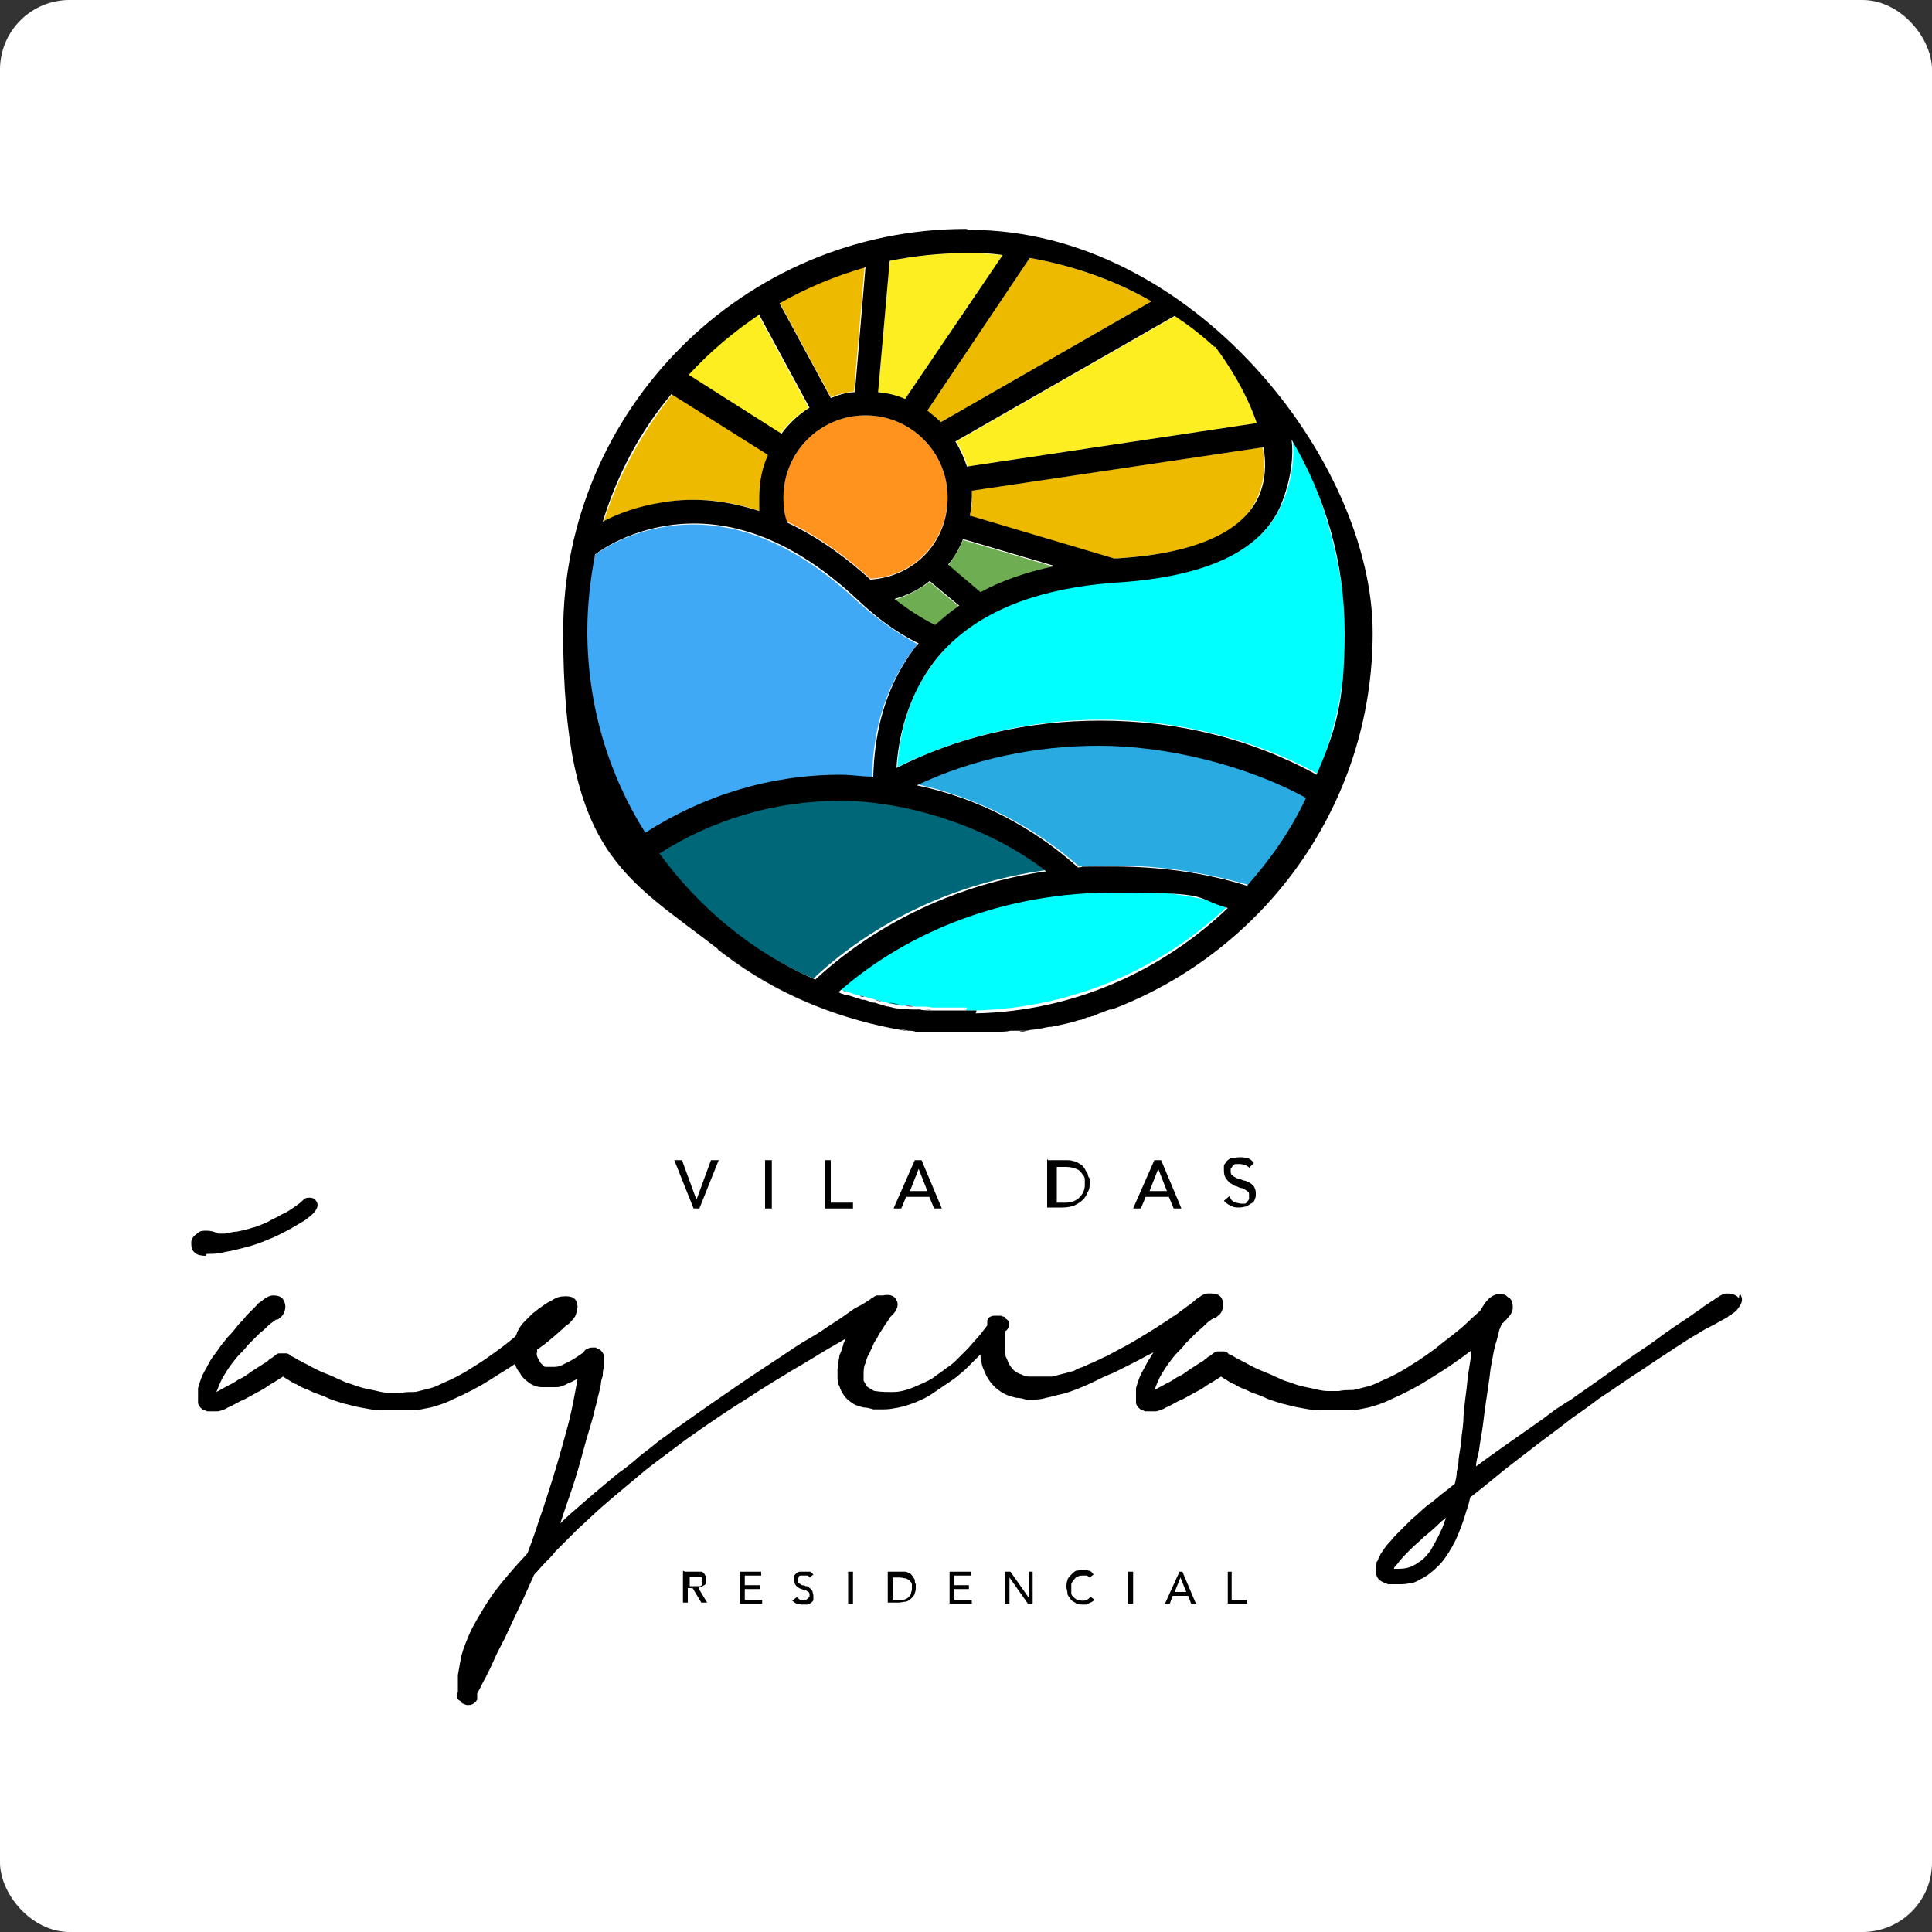 <?xml version="1.0" encoding="UTF-8"?>
<svg id="Camada_1" data-name="Camada 1" xmlns="http://www.w3.org/2000/svg" xmlns:xlink="http://www.w3.org/1999/xlink" version="1.1" viewBox="0 0 200 200">
  <rect x="0" y="0" width="200" height="200" fill="#333333" stroke="none"/>
  <defs>
    <style>
      .cls-1 {
        fill: #364f27;
      }

      .cls-1, .cls-2, .cls-3, .cls-4, .cls-5, .cls-6, .cls-7, .cls-8, .cls-9, .cls-10, .cls-11, .cls-12, .cls-13, .cls-14, .cls-15, .cls-16, .cls-17, .cls-18, .cls-19, .cls-20, .cls-21 {
        stroke-width: 0px;
      }

      .cls-22, .cls-3, .cls-23 {
        fill: none;
      }

      .cls-22, .cls-24, .cls-25, .cls-26, .cls-23, .cls-27, .cls-28, .cls-29 {
        stroke-miterlimit: 10;
      }

      .cls-22, .cls-24, .cls-25, .cls-27, .cls-28, .cls-29 {
        stroke: #fff;
        stroke-width: .5px;
      }

      .cls-2 {
        fill: aqua;
      }

      .cls-30 {
        clip-path: url(#clippath);
      }

      .cls-4 {
        fill: #6fad53;
      }

      .cls-24, .cls-16 {
        fill: #8a7853;
      }

      .cls-5 {
        fill: #ee7c4d;
      }

      .cls-6 {
        fill: #201e2c;
      }

      .cls-25 {
        fill: #bd147d;
      }

      .cls-7 {
        fill: #ff931e;
      }

      .cls-31 {
        clip-path: url(#clippath-1);
      }

      .cls-32 {
        clip-path: url(#clippath-4);
      }

      .cls-33 {
        clip-path: url(#clippath-3);
      }

      .cls-34 {
        clip-path: url(#clippath-2);
      }

      .cls-35 {
        clip-path: url(#clippath-7);
      }

      .cls-36 {
        clip-path: url(#clippath-6);
      }

      .cls-37 {
        clip-path: url(#clippath-5);
      }

      .cls-8 {
        fill: #000;
      }

      .cls-26 {
        stroke: #736357;
        stroke-width: .2px;
      }

      .cls-26, .cls-11 {
        fill: #564e47;
      }

      .cls-9 {
        fill: #3fa9f5;
      }

      .cls-10, .cls-28 {
        fill: #736a40;
      }

      .cls-12 {
        fill: #b76748;
      }

      .cls-13 {
        fill: #006778;
      }

      .cls-23 {
        stroke: #ed1c24;
        stroke-width: .3px;
      }

      .cls-27 {
        fill: #f1bed0;
      }

      .cls-14 {
        fill: #36a7df;
      }

      .cls-15 {
        fill: #d9d9d9;
      }

      .cls-17 {
        fill: #fcee21;
      }

      .cls-18 {
        fill: #29abe2;
      }

      .cls-19 {
        fill: #ff7f46;
      }

      .cls-20 {
        fill: #fff;
      }

      .cls-38 {
        display: none;
      }

      .cls-21 {
        fill: #eeba00;
      }

      .cls-29 {
        fill: #8a0b4e;
      }
    </style>
    <clipPath id="clippath">
      <rect class="cls-3" x="14.1" y="14.1" width="171.9" height="171.9"/>
    </clipPath>
    <clipPath id="clippath-1">
      <rect class="cls-3" x="14.1" y="14.1" width="171.9" height="171.9"/>
    </clipPath>
    <clipPath id="clippath-2">
      <rect class="cls-3" x="25.7" y="22.5" width="150.3" height="157.9"/>
    </clipPath>
    <clipPath id="clippath-3">
      <rect class="cls-3" x="25.7" y="22.5" width="150.3" height="157.9"/>
    </clipPath>
    <clipPath id="clippath-4">
      <rect class="cls-3" x="25.7" y="22.5" width="150.3" height="157.9"/>
    </clipPath>
    <clipPath id="clippath-5">
      <rect class="cls-3" x="25.7" y="22.5" width="150.3" height="157.9"/>
    </clipPath>
    <clipPath id="clippath-6">
      <rect class="cls-3" x="25.7" y="22.5" width="150.3" height="157.9"/>
    </clipPath>
    <clipPath id="clippath-7">
      <rect class="cls-3" x="25.7" y="22.5" width="150.3" height="157.9"/>
    </clipPath>
  </defs>
  <rect class="cls-20" width="200" height="200" rx="7.2" ry="7.2"/>
  <g class="cls-38">
    <g class="cls-30">
      <g>
        <polygon class="cls-12" points="53.9 114.1 47.8 130.2 45.6 130.2 39.5 114.1 41.6 114.1 45.7 125.2 46.7 128.4 47.7 125.2 51.8 114.1 53.9 114.1"/>
        <rect class="cls-12" x="61.7" y="114.1" width="2" height="16.1"/>
        <polygon class="cls-12" points="75.2 128.4 84.5 128.4 84.5 130.2 73.3 130.2 73.3 114.1 75.2 114.1 75.2 128.4"/>
        <path class="cls-12" d="M105.1,130.2h-2.1l-1.7-4.5h-7.3l-1.7,4.5h-2.1l6.3-16.1h2.3s6.2,16.1,6.3,16.1ZM94.8,123.9h5.9l-3-7.9-2.9,7.9Z"/>
        <g class="cls-31">
          <g>
            <path class="cls-12" d="M129.8,114.1c2.5,0,4.5.7,5.9,2.1s2.2,3.4,2.2,6-.7,4.6-2.2,6c-1.4,1.4-3.4,2.1-5.9,2.1h-5.2v-16.1h5.2ZM130,128.4c1.8,0,3.3-.6,4.3-1.7s1.6-2.6,1.6-4.6-.5-3.5-1.6-4.6-2.5-1.7-4.3-1.7h-3.4v12.5h3.4Z"/>
            <path class="cls-12" d="M153.1,113.8c1.5,0,2.9.3,4,1,1.1.7,2,1.6,2.6,2.9.6,1.2.9,2.7.9,4.4s-.3,3.2-.9,4.4-1.5,2.2-2.6,2.9c-1.1.7-2.4,1-4,1s-2.9-.3-4-1c-1.1-.7-2-1.6-2.6-2.9-.6-1.2-.9-2.7-.9-4.4s.3-3.2.9-4.4,1.5-2.2,2.6-2.9,2.4-1,4-1M153.1,115.7c-1.1,0-2.1.3-2.9.8-.8.5-1.4,1.2-1.9,2.2s-.7,2.1-.7,3.5.2,2.5.7,3.5,1.1,1.7,1.9,2.2,1.8.8,2.9.8,2.1-.3,2.9-.8c.8-.5,1.4-1.2,1.9-2.2s.7-2.1.7-3.5-.2-2.5-.7-3.5-1.1-1.7-1.9-2.2-1.8-.8-2.9-.8"/>
            <path class="cls-1" d="M41.3,149.1c-.3,1.9-.8,3.3-1.4,4.4-.6,1.1-1.4,1.9-2.4,2.4-1,.5-2.2.7-3.7.7-1.4,0-2.6-.4-3.7-1.2-1-.8-1.8-1.8-2.4-3.2s-.8-3-.8-4.9.3-3.5.9-4.8c.6-1.4,1.4-2.4,2.5-3.1s2.4-1.1,3.9-1.1,2.9.4,4.1,1.2c1.2.8,2,2.1,2.5,4h.3v-4.9c-.8-.4-1.9-.8-3.1-1.1-1.2-.3-2.6-.5-4.1-.5-2.4,0-4.5.4-6.2,1.2-1.7.8-3.1,2-4,3.6-.9,1.6-1.4,3.4-1.4,5.5s.5,4,1.4,5.6c1,1.5,2.3,2.7,4,3.5,1.7.8,3.8,1.2,6.1,1.3,1.4,0,2.7-.2,3.7-.5s1.9-.8,2.6-1.4,1.3-1.2,1.7-1.9l-.3-4.9h-.2Z"/>
            <path class="cls-1" d="M60,154.1c-.5.7-1.1,1.2-1.8,1.6-.7.4-1.6.6-2.5.6h-3.7v-8h3.8c.7,0,1.3.3,1.7.7.5.5.7,1,.7,1.7v.2h.3v-6.6h-.3v.2c0,.7-.2,1.3-.7,1.8-.5.5-1,.7-1.7.7h-3.8v-8.3h5.1c.7,0,1.3.4,1.7.8.5.5.8,1.2.8,2.1v.3h.3v-5c-.2,0-.5.1-.8.2-.4,0-.8.1-1.3.2-.5,0-.9,0-1.3,0h-10.8v.3h.4c.5,0,.9.2,1.3.5.3.4.5.8.6,1.3v15.8c0,.5-.2.9-.6,1.3-.3.4-.8.5-1.3.5h-.4v.3h14.7l1.3-5.8h-.3c-.3.9-.7,1.8-1.2,2.5"/>
            <path class="cls-1" d="M83.3,156.2c-.3-.3-.7-.7-1.1-1.2-.3-.3-.6-.7-.9-1.2-.3-.5-.6-.9-.9-1.4-.3-.4-.5-.8-.7-1.1-.2-.3-.3-.5-.3-.5-.3-.5-.7-1-1.2-1.5-.5-.5-1.1-.8-1.7-1,1.1-.1,2-.4,2.7-1,.7-.6,1.2-1.2,1.5-2,.3-.8.5-1.6.5-2.4s-.2-1.9-.6-2.5-.9-1.2-1.5-1.6c-.6-.4-1.4-.7-2.2-.9s-1.7-.3-2.5-.3h-9.8v.3h.4c.5,0,.9.2,1.3.5s.5.8.6,1.3v15.8c0,.5-.2.9-.6,1.3-.3.4-.8.5-1.3.5h-.4v.3h8.6v-.3h-.3c-.5,0-.9-.2-1.3-.5s-.5-.8-.5-1.3v-16.6h.4c.3,0,.5,0,.8,0,.3,0,.6,0,.9,0,.9,0,1.7.4,2.3,1,.6.6,1,1.6,1,3,0,.3,0,.5,0,.8,0,.2,0,.4,0,.6-.2.8-.4,1.5-.8,2-.4.5-.8.8-1.3,1-.5.2-1,.3-1.5.3h-.9v.3c.4,0,.7.2,1.1.5.3.3.6.8.9,1.4,0,.2.2.4.3.7s.3.6.5,1,.4.8.6,1.1c.2.4.4.8.6,1.1.2.4.3.6.5.9.5.7,1,1.3,1.7,1.8.6.4,1.4.8,2.2.9.8.2,1.8.3,2.8.3h2.8v-.3c-.5,0-.9-.1-1.3-.2s-.7-.4-1.1-.7"/>
            <path class="cls-1" d="M127,156.7c-.4-.2-.7-.6-1-1l-8.6-18.8h-.3c0,.2,0,.5-.2.9s-.3.8-.4,1.1-.3.8-.5,1.1c-.1.3-.2.5-.3.6l-6.6,15c-.3.5-.6.8-1,1-.3.2-.6.3-.9.4-.3,0-.6-.1-.8-.2-.4-.1-.7-.4-1.1-.7-.3-.3-.7-.7-1.1-1.2-.3-.3-.6-.7-.9-1.2-.3-.5-.6-.9-.9-1.4-.3-.4-.5-.8-.7-1.1-.2-.3-.3-.5-.3-.5-.3-.5-.7-1-1.2-1.5-.5-.5-1.1-.8-1.7-1,1.1-.1,2-.4,2.7-1,.7-.6,1.2-1.2,1.5-2,.3-.8.5-1.6.5-2.4s-.2-1.9-.6-2.5-.9-1.2-1.5-1.6c-.6-.4-1.4-.7-2.2-.9s-1.7-.3-2.5-.3h-9.8v.3h.4c.5,0,.9.2,1.3.5s.5.8.6,1.3v15.8c0,.5-.2.9-.6,1.3-.3.4-.8.5-1.3.5h-.4v.3h8.6v-.3h-.3c-.5,0-.9-.2-1.3-.5s-.5-.8-.5-1.3v-16.6h.4c.3,0,.5,0,.8,0,.3,0,.6,0,.9,0,.9,0,1.7.4,2.3,1,.6.6,1,1.6,1,3,0,.3,0,.5,0,.8,0,.2,0,.4,0,.6-.2.8-.4,1.5-.8,2-.4.5-.8.8-1.3,1-.5.2-1,.3-1.5.3h-.9v.3c.4,0,.7.2,1.1.5.3.3.6.8.9,1.4,0,.2.2.4.3.7s.3.6.5,1,.4.8.6,1.1c.2.4.4.8.6,1.1.2.4.3.6.5.9.5.7,1,1.3,1.7,1.8.6.4,1.4.8,2.2.9s1.8.3,2.8.3h7.7v-.3h-.3c-.2,0-.5,0-.7-.2-.2-.1-.4-.4-.5-.6,0-.2,0-.5,0-.9l1.5-3.6h6.7l1.4,3.5h0c.2.6.2,1,0,1.3-.3.3-.6.5-1,.5h-.3v.3h9.1v-.3h-.2c-.4,0-.9-.1-1.3-.4M113.3,150.6l2.9-7,2.8,7h-5.7Z"/>
            <path class="cls-1" d="M146.3,138.7c-1.6-.8-3.6-1.2-5.8-1.2h-10.3v.3h.4c.5,0,.9.2,1.3.5s.5.8.5,1.3v15.8c0,.5-.2.9-.6,1.3-.4.4-.8.5-1.3.5h-.4v.3h10.3c2.2,0,4.2-.4,5.8-1.2,1.6-.8,2.9-1.9,3.8-3.4s1.3-3.3,1.3-5.3-.4-3.8-1.3-5.3c-.9-1.5-2.1-2.6-3.8-3.4M145.9,152.1c-.5,1.3-1.3,2.3-2.3,3-1,.7-2.2,1.1-3.5,1.1h-3.5v-17.5h3.5c1.4,0,2.5.4,3.5,1.1s1.8,1.7,2.3,3,.8,2.9.8,4.7-.3,3.4-.8,4.7"/>
            <path class="cls-1" d="M176.4,141.9c-.9-1.5-2.2-2.7-3.9-3.6-1.7-.8-3.7-1.3-5.9-1.3s-4.3.4-5.9,1.3c-1.7.8-3,2-3.9,3.6-.9,1.6-1.4,3.4-1.4,5.5s.5,4,1.4,5.5c.9,1.5,2.2,2.7,3.9,3.6,1.7.8,3.7,1.3,5.9,1.3s4.3-.4,5.9-1.3c1.7-.8,3-2,3.9-3.6s1.4-3.4,1.4-5.5-.5-4-1.4-5.5M172.2,152.3c-.5,1.4-1.3,2.4-2.2,3.2s-2.1,1.1-3.5,1.1-2.5-.4-3.5-1.1c-1-.8-1.7-1.8-2.3-3.2-.5-1.4-.8-3-.8-4.9s.3-3.5.8-4.9,1.3-2.4,2.3-3.2c1-.8,2.1-1.1,3.5-1.1s2.5.4,3.5,1.1c1,.8,1.7,1.8,2.2,3.2.5,1.4.8,3,.8,4.9s-.3,3.5-.8,4.9"/>
            <path class="cls-12" d="M69.5,167.7c.6,0,1,.1,1.4.4.3.3.5.7.5,1.2s-.2.9-.5,1.2c-.3.3-.8.4-1.4.4h0s-1.4,0-1.4,0v2.3h-.6v-5.6h2.1ZM69.5,170.4c.4,0,.7,0,.9-.3s.3-.4.3-.8,0-.6-.3-.8c-.2-.2-.5-.3-.9-.3h-1.5v2.1h1.5ZM69.9,170.5l1.8,2.8h-.7l-1.6-2.4.5-.4h0Z"/>
            <polygon class="cls-12" points="74.8 173.3 74.8 167.7 78.7 167.7 78.7 168.3 75.4 168.3 75.4 170.1 78 170.1 78 170.7 75.4 170.7 75.4 172.7 78.8 172.7 78.8 173.3 74.8 173.3"/>
            <path class="cls-12" d="M83.8,167.6c.5,0,.9.1,1.3.3.3.2.6.5.9.9l-.5.4c-.2-.4-.4-.6-.7-.8s-.6-.2-1-.2-.6,0-.8.1c-.2,0-.3.2-.4.4s-.2.3-.2.5,0,.4.2.6c.1.1.4.3.8.4l1.2.3c.5.1.9.3,1.1.5.2.2.3.5.3.9s0,.6-.3.8c-.2.2-.4.4-.7.6-.3.1-.7.2-1.1.2s-.8,0-1.1-.2c-.3-.1-.6-.3-.8-.4s-.4-.4-.5-.6l.6-.4c0,.2.2.4.4.6.2.2.4.3.6.4.2,0,.5.1.8.1s.6,0,.8-.1c.2,0,.4-.2.5-.3.1-.1.2-.3.2-.5s0-.4-.2-.5c-.1-.1-.4-.3-.7-.3l-1.3-.3c-.3,0-.6-.2-.8-.3-.2-.1-.4-.3-.5-.5,0-.2-.1-.4-.1-.6s0-.6.2-.8.4-.4.7-.6c.3-.1.7-.2,1.1-.2"/>
            <rect class="cls-12" x="89.2" y="167.7" width=".6" height="5.6"/>
            <path class="cls-12" d="M95.3,167.7c.9,0,1.6.2,2.1.7.5.5.7,1.2.7,2.1s-.2,1.6-.7,2.1c-.5.5-1.2.7-2.1.7h-1.8v-5.6h1.8ZM95.4,172.7c.7,0,1.2-.2,1.5-.6s.6-.9.6-1.6-.2-1.2-.6-1.6-.9-.6-1.5-.6h-1.2v4.4h1.2Z"/>
            <polygon class="cls-12" points="101.4 173.3 101.4 167.7 105.3 167.7 105.3 168.3 102.1 168.3 102.1 170.1 104.6 170.1 104.6 170.7 102.1 170.7 102.1 172.7 105.5 172.7 105.5 173.3 101.4 173.3"/>
            <polygon class="cls-12" points="113 167.7 113 173.3 112.2 173.3 109.8 169.4 109.2 168.4 109.2 168.4 109.2 169.2 109.2 173.3 108.6 173.3 108.6 167.7 109.4 167.7 111.9 171.5 112.4 172.5 112.4 171.7 112.4 167.7 113 167.7"/>
            <path class="cls-12" d="M121.1,171.8c-.1.3-.3.6-.5.8-.2.2-.5.4-.8.5-.3.1-.6.2-1,.2-.5,0-1-.1-1.4-.4-.4-.2-.7-.6-.9-1-.2-.4-.3-.9-.3-1.5s.1-1.1.3-1.5.5-.8.9-1c.4-.2.8-.4,1.3-.4s.7,0,1,.1c.3.1.5.2.7.4.2.2.3.4.5.7l-.6.3c-.1-.3-.3-.6-.6-.8-.2-.2-.6-.3-.9-.3s-.7,0-1,.3c-.3.2-.5.4-.7.8-.2.3-.2.8-.2,1.2s0,.9.2,1.2c.2.3.4.6.7.8s.6.3,1,.3.7-.1,1-.3c.3-.2.5-.5.6-.9l.6.2h0Z"/>
            <rect class="cls-12" x="124.3" y="167.7" width=".6" height="5.6"/>
            <path class="cls-12" d="M133,173.3h-.7l-.6-1.6h-2.6l-.6,1.6h-.7l2.2-5.6h.7l2.2,5.6h0ZM129.4,171.1h2.1l-1.1-2.8-1.1,2.8h0Z"/>
            <polygon class="cls-12" points="136.6 172.7 139.8 172.7 139.8 173.3 135.9 173.3 135.9 167.7 136.6 167.7 136.6 172.7"/>
            <path class="cls-19" d="M99.8,64.8h0v.3c0-.1,0-.2,0-.3"/>
            <path class="cls-19" d="M99.8,87.9h0c0,.2,0,.3,0,.5,0-.1,0-.3,0-.4"/>
            <path class="cls-19" d="M74.5,61.8c0,.1,0,.2.1.3,0,0,0-.2-.1-.3"/>
            <path class="cls-19" d="M102.8,63.2c-.1,0-.3,0-.4,0h.4"/>
            <path class="cls-1" d="M101.5,34.2c-.6.6-.3.9,0,1.4,5.4,7.3,6.7,15.1,2.2,23.6.8-.4,1.3-.7,1.8-.9.5-.2,1-.5,1.6-.7,7.3-2.5,13.9-.9,20,3.6.8.6,1.2.7,1.9,0,2.5-2.3,4.7-4.8,6.7-7.5.5-.7.4-1-.2-1.5-3.5-2.5-7.3-4-11.5-4-4.3,0-8.2,1.3-11.9,3.5-.4.3-.9,1-1.5.4-.5-.5.2-1,.5-1.5.5-1,1.2-2,1.6-3,3.1-7.1,2.4-13.8-2-20.1-.3-.4-.4-1.3-1.4-.6-2.8,2.2-5.5,4.5-7.9,7.2"/>
            <path class="cls-1" d="M71.7,61.4c.6.5.9.5,1.6,0,2.4-1.8,5-3.3,7.9-4.1,5.4-1.5,10.6-1,15.7,2-4.5-8.5-3.3-16.2,2-23.5.6-.8.6-1.3,0-2-2.3-2.4-4.8-4.7-7.5-6.7-.6-.4-.9-.5-1.4.1-2.9,4.1-4.5,8.6-4.1,13.7.3,3.7,1.7,7,3.7,10.1.2.4.7.8.2,1.2-.4.4-.8,0-1.1-.3-.8-.5-1.5-.9-2.3-1.3-7.4-3.7-14.6-3.1-21.4,1.6-.7.5-.8.8-.2,1.5,2.1,2.7,4.3,5.3,6.9,7.5"/>
            <path class="cls-1" d="M129.1,64.2c-.7-.6-1.1-.7-1.9,0-4.4,3.3-9.2,5.1-14.8,4.7-3-.2-5.8-1.2-8.6-2.7,4.3,8.4,3.3,16.2-2.2,23.4h0s0,0,0,0h0c-.7.7-.4,1.3.2,2,2.2,2.5,4.7,4.6,7.3,6.7.7.6,1.1.5,1.6-.2,3-4.3,4.5-8.9,3.8-14.2-.4-3.5-1.8-6.6-3.6-9.4-.2-.3-.6-.7-.3-1.1.4-.5.8,0,1.2.2.3.2.5.3.8.5,7.7,4.4,15.2,4.4,22.6-.6.9-.6,1.1-1,.4-1.9-2-2.6-4.2-5-6.6-7.2"/>
            <path class="cls-1" d="M99.6,90.7c0-.5-.4-.7-.6-1.1-5.3-7.3-6.6-14.9-2.3-23.1,0,0,0-.2-.1-.2-.5.3-1,.5-1.5.8-.6.3-1.2.5-1.7.7-7.3,2.4-13.9.7-20-3.8-.6-.4-.9-.6-1.6,0-2.6,2.3-4.9,4.9-7,7.7-.5.6-.4.9.2,1.4,2.3,1.6,4.8,2.9,7.6,3.6,5.8,1.3,11,0,15.9-3.1.4-.2.8-.9,1.4-.4.6.6-.2,1-.4,1.5s-.5.9-.8,1.4c-4,7.5-3.7,14.8,1.1,21.8.7,1,1.1.9,1.9.3,2.8-2.1,5.3-4.5,7.6-7,0-.1.2-.2.3-.3"/>
            <path class="cls-19" d="M100.9,65.7c0,7.2,0,14.4,0,21.6,0,.4-.3,1.1.4,1.3.2-.3.3-.5.5-.8,5.3-8,5.1-15.6-.5-23.3-.6.3-.3.8-.3,1.2"/>
            <path class="cls-19" d="M101.5,60.7h0s0,0,0,0h0s0,0,0,0h0"/>
            <path class="cls-19" d="M101.5,60.8h0"/>
            <path class="cls-19" d="M105.2,45.9c-.6-3.3-2.1-6.3-4.4-9.4v20.2c0,1.2,0,2.4,0,3.6,0,.5,0,.8.7.4.2-.3.4-.7.7-1,2.8-4.2,4-8.8,3.1-13.8"/>
            <path class="cls-19" d="M98.5,62.2c0,0,0,0-.2,0,0,0,.1,0,.2,0"/>
            <path class="cls-19" d="M75.5,62.2c7.5,0,14.9,0,22.4,0s.5,0,.8-.2c-.2-.2-.4-.5-.6-.7-3.8-2.5-7.8-4.1-12.5-3.8-4.1.3-7.7,2.1-11.1,4.3,0,.1,0,.2.1.3.2.3.6,0,.9,0"/>
            <path class="cls-19" d="M102.1,62.1c.3.1.7,0,1.1,0h22.1c.4,0,.7,0,1.1-.1-4.3-3.2-9-5-14.4-4.5-3.7.3-6.8,2-9.7,4,0,.2-.4.4,0,.5"/>
            <path class="cls-19" d="M99.8,60.2v-22.7c0-.2,0-.5-.1-.8-2.8,4-4.7,8.2-4.5,13.2.1,4.2,1.9,7.9,4.3,11.2.4-.2.3-.6.3-1"/>
            <path class="cls-19" d="M120.1,63.3c-5.6,0-11.2,0-16.8,0-.2,0-.3,0-.5,0h-.4c-.2,0-.3.2-.5.4,8.8,6.5,17.3,4.9,24.4-.2-2.1-.3-4.2,0-6.2-.1"/>
            <path class="cls-19" d="M97.6,63.3c-7.4,0-14.7,0-22.1,0-.3,0-.9-.3-1,.4,2.5,1.5,5,3,7.9,3.7,6,1.5,11.4-.1,16.2-3.7-.2-.6-.7-.4-1-.4"/>
            <path class="cls-19" d="M95.2,78.2c.4,3.8,2.1,7.2,4.2,10.4.2,0,.3,0,.4-.2,0-.1,0-.3,0-.4h0c0-.1,0-.2,0-.3,0-7.4,0-14.8,0-22.1,0,0,0-.2,0-.3v-.3h0c0-.2-.1-.3-.4-.4-3,4.1-4.7,8.6-4.2,13.8"/>
            <path class="cls-12" d="M139,62.8c0-1.9-1.4-3.9-3.7-5-.7-.4-1.1-.3-1.6.3-1.2,1.4-2.5,2.8-4,4-.6.5-.6.8,0,1.3,1.5,1.2,2.8,2.6,4.1,4.1.2.2.4.6.9.5,1.7-.3,4.2-3.3,4.3-5.2"/>
            <path class="cls-12" d="M66.9,67.4c1.2-1.4,2.5-2.8,4-4,.6-.5.7-.8,0-1.3-1.5-1.2-2.8-2.7-4.1-4.1-.3-.3-.4-.7-1-.5-2,.6-4.2,3.3-4.2,5.7.1,2,1.8,3.3,3.7,4.4.6.4,1.1.4,1.6-.3"/>
            <path class="cls-12" d="M105,96.2c-1.5-1.2-2.8-2.5-4-4-.5-.6-.8-.8-1.4,0-1.2,1.5-2.6,2.9-4.1,4.1-.3.2-.5.4-.4.9.4,1.9,3.3,4.2,5.6,4.2,2-.2,3.4-1.8,4.5-3.8.3-.6.3-1-.3-1.4"/>
            <path class="cls-12" d="M86.5,48.3c-1.9-5.1-2.1-10.2-.6-15.6-3.1,1.5-5.7,3.3-8,5.4-.4.4-.8.6-.2,1.2,3,3,5.9,5.9,8.8,8.9"/>
            <path class="cls-12" d="M114.8,76.5c2.9,2.9,5.9,5.8,8.8,8.7.4.4.7.7,1.2,0,2.2-2.4,4-5,5.4-8-6.3.7-11.4.4-15.5-.8"/>
            <path class="cls-12" d="M114.7,48.9c0,.1.2.2.2.3,4.9-2.1,10-2.5,15.4-.8-1.3-2.5-2.5-4.5-4-6.3-2.1-2.6-2.1-2.6-4.4-.3-2.4,2.4-4.9,4.8-7.3,7.1"/>
            <path class="cls-12" d="M113.9,48.2c3.1-2.9,6-5.9,9-8.8.5-.5.4-.8,0-1.2-2.3-2.2-5-4-8.1-5.5,1.7,5.4,1.3,10.5-.8,15.5"/>
            <path class="cls-12" d="M86.1,76.3c-7.3,2.2-8.4,2.4-15.7,1,1.5,3,3.3,5.6,5.5,8,.4.5.7.4,1.1,0,2.9-2.9,5.8-5.8,9.1-9.1"/>
            <path class="cls-12" d="M86.5,77.2c-2.9,3-5.9,5.9-8.8,8.9-.4.4-.4.7,0,1.1,2.4,2.2,5,4,8.2,5.5-1.6-5.3-1.3-10.4.6-15.6"/>
            <path class="cls-12" d="M114,77.2c1.9,5.1,2.4,10.1.6,15.6,3.2-1.6,5.8-3.3,8.1-5.4.3-.3.9-.6.3-1.2-3-3-6-5.9-8.9-8.9"/>
            <path class="cls-12" d="M85.8,49c-3-3-5.9-6-8.9-9-.3-.3-.5-.4-.9,0-1.4,1.1-4.9,6.2-5.4,8.3,5.2-1.7,10.2-1.2,15.2.7"/>
            <path class="cls-19" d="M101.6,89.6h0s0,0,0,0h0"/>
            <path class="cls-19" d="M101.6,89.6s0,0,0,0h0"/>
            <path class="cls-19" d="M99.6,90.7c0,.1-.2.2-.3.3.2,0,.3-.1.3-.3"/>
            <path class="cls-19" d="M101.5,60.8h0Z"/>
            <path class="cls-19" d="M101.5,60.8h0"/>
            <path class="cls-19" d="M101.5,60.7h0s0,0,0,0h0"/>
            <path class="cls-19" d="M101.5,60.8h0s0,0,0,0h0s0,0,0,0"/>
            <path class="cls-19" d="M101.5,60.8h0s0,0,0,0c0,0,0,0,0,0"/>
            <path class="cls-19" d="M99.8,88.3c0,0-.2.2-.4.2.3,0,.4,0,.4-.2"/>
            <path class="cls-19" d="M99.8,65.1c0,.1,0,.2,0,.3,0,7.4,0,14.8,0,22.1,0,0,0,.2,0,.3,0-7.6,0-15.2,0-22.8"/>
          </g>
        </g>
      </g>
    </g>
  </g>
  <g class="cls-38">
    <g>
      <g>
        <path class="cls-26" d="M67.1,147.8v4.3h-.8c-.1-.9-.3-1.5-.4-2-.2-.6-.6-1.1-1.1-1.4-.5-.3-1.3-.4-2.4-.4h-1.1v14c0,.7,0,1.2.2,1.5,0,0-.3.8-1.1.8h2.7s0,0,0,0v.5h-6.1v-.5c.4,0,.7,0,.9-.2.3-.1.6-.3.7-.6.1-.3.2-.8.2-1.5v-14h-1.1c-1.1,0-1.9.1-2.4.4-.5.3-.9.7-1.1,1.4-.2.5-.3,1.1-.4,2h-.8v-4.3h14Z"/>
        <path class="cls-26" d="M83.4,147.9v.6c-.2,0-.4,0-.5.2-.3.1-.5.4-.6.7-.1.3-.2.8-.2,1.4v7.4c0,1.2,0,2.2-.2,3-.2.8-.4,1.6-.8,2.2-.4.7-1.1,1.3-1.9,1.7-.8.4-1.8.6-2.9.6-1.9,0-3.4-.4-4.4-1.3-.8-.7-1.3-1.4-1.5-2.3-.3-.9-.4-2.1-.4-3.8v-7.7c0-.6,0-1.1-.2-1.4-.1-.3-.3-.5-.6-.6-.1,0-.3,0-.6-.1v-.6h5v.6c-.2,0-.4,0-.5.1-.3,0-.5.3-.6.6-.1.3-.2.7-.2,1.4v8.1c0,1.3,0,2.4.3,3.3.2.9.6,1.6,1.2,2.1.6.5,1.5.8,2.6.8,1.8,0,3.1-.6,3.9-1.7.7-1.1,1.1-2.7,1.1-4.7v-7.7c0-.9-.2-1.5-.5-1.8-.2-.2-.6-.4-1.1-.5v-.6h3.5Z"/>
        <path class="cls-26" d="M98.2,160.9v4.4h-12.7v-.6c.2,0,.4,0,.6-.1.3,0,.5-.3.6-.6.1-.3.2-.7.2-1.4v-12.2c0-.6,0-1.1-.2-1.4-.1-.3-.3-.5-.6-.6-.1,0-.3,0-.6-.1v-.6h5v.6c-.2,0-.4,0-.6.1-.3,0-.5.3-.6.6-.1.3-.2.7-.2,1.4v12.2c0,.5,0,.9.1,1.2h0s-.3.8-1.1.8h5c1.1,0,1.9-.1,2.5-.4.6-.3,1-.7,1.2-1.4.2-.5.4-1.1.5-2h.8Z"/>
        <path class="cls-26" d="M103,164.7h2.3v.6h-5v-.6c.2,0,.4,0,.6-.1.3,0,.5-.3.6-.6.1-.3.2-.7.2-1.4v-12.2c0-.6,0-1.1-.2-1.4-.1-.3-.3-.5-.6-.6-.1,0-.3,0-.6-.1v-.6h5v.6c-.2,0-.4,0-.6.1-.3,0-.5.3-.6.6-.1.3-.2.7-.2,1.4v12.2c0,.5,0,.9.1,1.2,0,0-.3.8-1.1.8h0Z"/>
        <path class="cls-26" d="M120,152.7c0,.9-.2,1.8-.6,2.6-.4.8-1.1,1.5-2.2,2.1-1,.6-2.4.8-4.1.8h-2v4.4c0,.6,0,1.1.2,1.4.1.3.4.5.7.6.2,0,.5.1.9.1v.5h-5.6v-.6c.2,0,.4,0,.6-.1.3,0,.5-.3.6-.6.1-.3.2-.7.2-1.4v-12.2c0-.6,0-1.1-.2-1.4-.1-.3-.3-.5-.6-.6-.1,0-.3,0-.6-.1v-.6h6.3c2,0,3.6.5,4.7,1.3,1.1.9,1.6,2.1,1.6,3.5ZM117.4,153c0-1.6-.3-2.8-1-3.5-.7-.8-1.8-1.1-3.3-1.1s-.9,0-1.2.2c-.3.1-.5.3-.6.6-.1.3-.2.7-.2,1.3v6.4c0,0-.3.8-1.1.8h2.9c1.7,0,2.9-.4,3.5-1.3.7-.9,1-2,1-3.5Z"/>
        <path class="cls-26" d="M132.7,164.8h2.5v.5h-5.6v-.5c.4,0,.7-.1.9-.2.3-.1.4-.3.4-.7s-.1-.7-.3-1.2l-1.6-4h-6.3l-1.1,2.6c-.3.9-.5,1.6-.5,2s.2.9.6,1.1c.2.1.5.2.9.3v.6h-4.1v-.5c.9-.2,1.6-.9,2.1-2.1l6.1-14.8h.5l6.3,15.3c.1.3.3.5.4.8,0,0-.3.8-1.1.8h0ZM128.8,158.2l-2.9-7.3-3,7.3h5.9Z"/>
        <path class="cls-26" d="M148,160.9c0,1.5-.5,2.6-1.6,3.5-1,.8-2.4,1.2-4,1.2s-1.5,0-2-.2c-.5-.2-1-.4-1.5-.7-.4-.2-.7-.3-.9-.3s-.3,0-.4.3c0,.2-.2.4-.2.8h-.6v-4.6h.9c.2,1.1.6,2,1.1,2.7.7,1,1.9,1.5,3.4,1.5s1.7-.3,2.4-.8c.7-.5,1-1.4,1-2.4s-.3-1.7-1-2.3-1.7-1.4-3.1-2.2c-1-.6-1.9-1.1-2.5-1.6-.6-.5-1.2-1-1.6-1.7-.4-.6-.6-1.4-.6-2.3,0-1.4.5-2.4,1.4-3.2.9-.7,2.1-1.1,3.5-1.1s1.4,0,1.8.2c.4.2.9.4,1.4.7.4.2.7.3.9.3s.3,0,.4-.3c0-.2.2-.4.2-.8h.6v.7s0,3.6,0,3.6h-.8c-.2-1-.6-1.8-1.1-2.5-.7-.9-1.7-1.4-3.1-1.4s-1.7.3-2.3.8c-.6.5-.9,1.2-.9,2.1s.2,1.2.5,1.6c.3.5.7.9,1.2,1.2.5.3,1.1.7,2,1.3l.8.4c1.1.6,2,1.2,2.6,1.7.6.5,1.1,1,1.5,1.7.4.6.6,1.4.6,2.2Z"/>
      </g>
      <g>
        <path class="cls-26" d="M66.5,126.8v.5c-.7.2-1.2.8-1.6,1.8l-5.4,13.1h-.4l-5.6-13.6c-.3-.8-.8-1.3-1.4-1.4v-.5h4.5v.5c-.2,0-.4,0-.6.1-.3.1-.4.3-.4.6s0,.6.3,1l4.2,10.4,3.8-9.1c.3-.8.5-1.4.5-1.8s-.2-.8-.5-1c-.2-.1-.5-.2-.8-.3v-.5h3.5Z"/>
        <path class="cls-26" d="M70.7,141.7h2.1v.5h-4.5v-.5c.2,0,.4,0,.5-.1.3,0,.4-.3.5-.5,0-.2.1-.6.1-1.2v-10.8c0-.6,0-.9-.1-1.2,0-.2-.3-.4-.5-.5-.1,0-.3,0-.5-.1v-.5h4.5v.5c-.2,0-.4,0-.5.1-.3,0-.4.3-.5.5,0,.2-.1.6-.1,1.2v10.8c0,.5,0,.8.1,1.1,0,0-.3.7-1,.7h0Z"/>
        <path class="cls-26" d="M85.9,138.3v3.9h-11.3v-.5c.2,0,.4,0,.5-.1.3,0,.4-.3.5-.5,0-.2.1-.6.1-1.2v-10.8c0-.6,0-.9-.1-1.2,0-.2-.3-.4-.5-.5-.1,0-.3,0-.5-.1v-.5h4.5v.5c-.2,0-.4,0-.5.1-.3,0-.4.3-.5.5,0,.2-.1.6-.1,1.2v10.8c0,.5,0,.8,0,1.1h0s-.2.7-1,.7h4.5c1,0,1.7-.1,2.2-.4.5-.3.9-.7,1.1-1.2.2-.4.3-1,.4-1.7h.7Z"/>
        <path class="cls-26" d="M99.9,141.7h2.2v.4h-5v-.5c.4,0,.6,0,.8-.2.3-.1.4-.3.4-.6s0-.6-.3-1l-1.4-3.6h-5.6l-.9,2.3c-.3.8-.5,1.4-.5,1.8s.2.8.5,1c.2.1.5.2.8.3v.5h-3.6v-.4c.8-.2,1.4-.8,1.8-1.9l5.4-13.1h.5l5.6,13.6c.1.3.2.5.4.7,0,0-.3.7-1,.7h0ZM96.5,135.9l-2.6-6.5-2.6,6.5h5.2Z"/>
      </g>
      <g>
        <path class="cls-26" d="M120.8,134.3c0,1.6-.3,3-1,4.2-.7,1.2-1.6,2.1-2.9,2.8-1.3.6-2.8,1-4.5,1h-5.4v-.5c.2,0,.4,0,.5-.1.3,0,.4-.3.5-.5,0-.2.1-.6.1-1.2v-10.8c0-.6,0-.9-.1-1.2,0-.2-.3-.4-.5-.5-.1,0-.3,0-.5-.1v-.5h5.6c2.7,0,4.8.6,6.1,1.9,1.4,1.3,2,3.1,2,5.6ZM118.5,134.4c0-1.7-.2-3-.6-4.1-.4-1.1-1.1-1.8-2-2.4-.9-.5-2.2-.8-3.8-.8s-.8,0-1.1.2c-.2.1-.4.3-.5.5,0,.3-.1.7-.1,1.2v10.9c0,.5,0,.9.1,1.1,0,0-.3.7-1,.7h2.6,0s0,0,0,0c1.6,0,2.9-.3,3.9-.8.9-.6,1.6-1.4,2-2.4.4-1.1.6-2.4.6-4.1Z"/>
        <path class="cls-26" d="M133.6,141.7h2.2v.4h-5v-.5c.4,0,.6,0,.8-.2.3-.1.4-.3.4-.6s0-.6-.3-1l-1.4-3.6h-5.6l-.9,2.3c-.3.8-.5,1.4-.5,1.8s.2.8.5,1c.2.1.5.2.8.3v.5h-3.6v-.4c.8-.2,1.4-.8,1.8-1.9l5.4-13.1h.5l5.6,13.6c.1.3.2.5.4.7,0,0-.3.7-1,.7h0ZM130.2,135.9l-2.6-6.5-2.6,6.5h5.2Z"/>
        <path class="cls-26" d="M147.1,138.3c0,1.3-.5,2.3-1.4,3.1-.9.7-2.1,1.1-3.5,1.1s-1.3,0-1.8-.2c-.5-.1-.9-.3-1.4-.6-.3-.2-.6-.3-.8-.3s-.2,0-.3.2c0,.2-.1.4-.2.7h-.5v-4.1h.8c.2.9.5,1.7,1,2.4.7.9,1.7,1.4,3,1.4s1.5-.2,2.1-.7c.6-.5.9-1.2.9-2.2s-.3-1.5-.9-2.1c-.6-.6-1.5-1.2-2.7-1.9-.9-.5-1.6-1-2.2-1.4-.6-.4-1-.9-1.4-1.5-.4-.6-.5-1.2-.5-2,0-1.2.4-2.1,1.2-2.8.8-.6,1.9-1,3.1-1s1.2,0,1.6.2c.4.1.8.3,1.2.6.3.2.6.3.8.3s.2,0,.3-.2c0-.2.1-.4.2-.7h.5v.6s0,3.1,0,3.1h-.7c-.2-.9-.5-1.6-1-2.3-.6-.8-1.5-1.2-2.7-1.2s-1.5.2-2,.7c-.5.5-.8,1.1-.8,1.8s.1,1,.4,1.4c.3.4.6.8,1,1,.4.3,1,.7,1.8,1.1l.7.4c1,.6,1.7,1.1,2.3,1.5.6.4,1,.9,1.3,1.5.3.6.5,1.2.5,1.9Z"/>
      </g>
      <g>
        <path class="cls-11" d="M65.5,179.2h-.7l-1.1-1.8h-.6v1.8h-.6v-4.4h1.5c.4,0,.8.1,1,.4.2.3.4.6.4.9s0,.6-.3.8c-.2.2-.4.4-.8.5l1.2,1.8ZM63.9,175.4h-.9v1.5h.8c.3,0,.5,0,.7-.2.2-.1.2-.3.2-.5s0-.4-.2-.5-.3-.2-.6-.2Z"/>
        <path class="cls-11" d="M72.5,179.2h-2.7v-4.4h2.7v.6h-2.1v1.3h2v.6h-2v1.4h2.1v.6Z"/>
        <path class="cls-11" d="M78.1,179.3c-.3,0-.6,0-.9-.2-.3-.2-.5-.4-.6-.7l.4-.4c.2.5.6.7,1.1.7s.4,0,.6-.2c.1-.1.2-.3.2-.5s-.2-.4-.5-.6c0,0-.2,0-.5-.2-.2,0-.4-.2-.5-.3-.4-.3-.7-.6-.7-1s.1-.6.4-.8c.2-.2.6-.3,1-.3s1,.2,1.3.6l-.4.4c-.2-.3-.5-.5-.9-.5s-.4,0-.5.2c-.1.1-.2.3-.2.4s.1.4.4.6c.1,0,.3.2.5.3.3.1.4.2.6.3.4.3.6.6.6,1s-.1.7-.4.9c-.3.2-.6.4-1,.4Z"/>
        <path class="cls-11" d="M83.9,179.2v-4.4h.6v4.4h-.6Z"/>
        <path class="cls-11" d="M90.8,179.2h-1.6v-4.4h1.6c.6,0,1.1.2,1.5.6.4.4.5.9.5,1.6s-.2,1.2-.6,1.6c-.4.4-.9.6-1.5.6ZM89.8,175.4v3.3h1c.4,0,.8-.2,1.1-.5.3-.3.4-.7.4-1.2s-.1-.9-.4-1.2c-.3-.3-.6-.5-1.1-.5h-1Z"/>
        <path class="cls-11" d="M100,179.2h-2.7v-4.4h2.7v.6h-2.1v1.3h2v.6h-2v1.4h2.1v.6Z"/>
        <path class="cls-11" d="M107.5,178v-3.1h.6v4.4h-.3l-2.6-3.1v3.1h-.6v-4.4h.3l2.7,3.1Z"/>
        <path class="cls-11" d="M114.7,179.3c-.6,0-1.2-.2-1.6-.6-.4-.4-.7-1-.7-1.6s.2-1.2.7-1.6c.4-.4,1-.6,1.6-.6s.8,0,1.1.3c.3.2.6.4.8.7l-.4.4c-.4-.5-.9-.8-1.4-.8s-.9.2-1.2.5c-.3.3-.5.7-.5,1.2s.2.9.5,1.2c.3.3.7.5,1.2.5s.6,0,.8-.2c.3-.1.5-.3.7-.5l.4.4c-.2.3-.5.5-.8.7s-.7.3-1.1.3Z"/>
        <path class="cls-11" d="M120.9,179.2v-4.4h.6v4.4h-.6Z"/>
        <path class="cls-11" d="M129.6,179.2h-.6l-.4-1.1h-1.7l-.4,1.1h-.6l1.8-4.4h.3l1.8,4.4ZM128.3,177.5l-.6-1.7-.6,1.7h1.3Z"/>
        <path class="cls-11" d="M136.8,179.2h-3v-4.4h.6v3.8h2.4v.6Z"/>
      </g>
    </g>
    <g>
      <path class="cls-22" d="M100.1,117.7s-3.1-18.5,13.5-33c16.7-14.4,33.1-13.2,33.1-13.2"/>
      <g>
        <path class="cls-15" d="M99.8,117.6l-3.6,1.1s-5.5.8-10.4,0c-3.5-.5-10.3-3.9-10.3-3.9l-4.8-3,13.5-9.6,15.6,15.4Z"/>
        <path class="cls-16" d="M84.2,102.2l-11.4,10.9s-21.3-12.2-19.6-41.6l3,2.9,28,27.8Z"/>
        <path class="cls-10" d="M99.8,117.6l-46.6-46.2s5.6.4,7.7.7c14.6,2.5,41.4,17.2,38.9,45.5Z"/>
        <line class="cls-22" x1="84.2" y1="102.2" x2="72.9" y2="113.2"/>
        <path class="cls-22" d="M53.3,71.5l46.5,46.2s-18.1,8-36.5-13.1c-11.8-13.6-10-33.3-10-33.1Z"/>
      </g>
      <g>
        <path class="cls-15" d="M100.2,117.6l3.6,1.1s5.5.8,10.4,0c3.5-.5,10.3-3.9,10.3-3.9l4.8-3-13.5-9.6-15.6,15.4Z"/>
        <path class="cls-16" d="M115.8,102.2l11.4,10.9s21.3-12.2,19.6-41.6l-3,2.9-28,27.8Z"/>
        <path class="cls-10" d="M100.2,117.6l46.6-46.2s-5.6.4-7.7.7c-14.6,2.5-41.4,17.2-38.9,45.5Z"/>
        <line class="cls-22" x1="115.8" y1="102.2" x2="127.1" y2="113.2"/>
        <path class="cls-22" d="M146.7,71.5l-46.5,46.2s18.1,8,36.5-13.1c11.8-13.6,10-33.3,10-33.1Z"/>
      </g>
      <path class="cls-11" d="M100.4,98.6"/>
      <polygon class="cls-10" points="100.1 117.6 99.7 117.2 99.9 64.7 100.4 64.7 100.1 117.6"/>
      <g>
        <path class="cls-28" d="M139.2,39.8s-11.1-4.7-22.6,4.7c-11.5,9.4-14.7,23.3-15.9,32.2s-.4,5.5-.4,5.5c0,0,27.3-1.2,32.4-25.3s1.2-15.5,6.5-17Z"/>
        <path class="cls-24" d="M131.5,61.1l-11.5-18.9h0c10.2-6.3,19.3-2.5,19.3-2.5-5.3,1.5-5.5,12.6-6.5,17-.3,1.5-.7,3-1.2,4.3Z"/>
        <path class="cls-28" d="M61.5,39.8s11.1-4.7,22.6,4.7c11.5,9.4,14.7,23.3,15.9,32.2s.4,5.5.4,5.5c0,0-27.3-1.2-32.4-25.3-.9-4.5-1.2-15.5-6.5-17Z"/>
        <path class="cls-24" d="M69.2,61.1l11.5-18.9h0c-10.2-6.3-19.3-2.5-19.3-2.5,5.3,1.5,5.5,12.6,6.5,17,.3,1.5.7,3,1.2,4.3Z"/>
        <path class="cls-25" d="M118.4,36c-14.9-6.1-17.7-15.4-17.7-15.4,0,0-2.8,9.3-17.7,15.4l17.6,24.8.2-1.7v1.7s17.6-24.8,17.6-24.8Z"/>
        <path class="cls-27" d="M100.2,83.6s-22.7,1.9-24-35.4c-.2-4.8,0-16.8-3.8-19,0,0,26.3,2.3,27.8,26.6v23.4"/>
        <path class="cls-27" d="M100.2,83.6s22.7,1.9,24-35.4c.2-4.8,0-16.8,3.8-19,0,0-26.3,2.3-27.8,26.6v28"/>
        <path class="cls-29" d="M79.3,66.8c6.6,17.8,20.7,16.6,20.7,16.6v-27.8c-.4-7.2-3.1-12.5-6.6-16.4l-14.1,27.6Z"/>
        <path class="cls-29" d="M120.9,66.8c-6.6,17.8-20.7,16.6-20.7,16.6v-4.3s0-23.4,0-23.4c.4-7.2,3.1-12.5,6.6-16.4l14.1,27.6Z"/>
      </g>
      <path class="cls-22" d="M99.9,117.7s3.1-18.5-13.5-33c-16.7-14.4-33.1-13.2-33.1-13.2"/>
    </g>
  </g>
  <g class="cls-38">
    <g class="cls-34">
      <path class="cls-5" d="M73.5,34.7c0,0,0-.1-.2-.2,0,0,0,0,.2.2"/>
      <path class="cls-5" d="M108,83.8s2.8,5.4.5,13.3c0,0-7.9-8-8.3-20.4,0,0,0,.1,0,.3,0-.2,0-.3,0-.3-.4,12.4-8.3,20.4-8.3,20.4-2.3-7.9.5-13.3.5-13.3-3.3,3.6-12.8,4.3-12.8,4.3,1.9-7.7,16.1-14.3,16.1-14.3-12.2,2.9-21.5-1.7-21.5-1.7,2.1-3.9,12.1-4.4,12.1-4.4l-4.7-4.9-4.6-1.1c.3,1,6.1,5,6.1,5-8-1.9-13.4,2.8-13.4,2.8-6.3-4.4-9.3-9.9-9.3-9.9,7.3-4.4,17.7-2.8,17.7-2.8,10.2,1.3,19.1,11.2,19.1,11.2-3.3-4.3-4.9-14.4-4.9-14.4l-3.7-3.3c-.4,2.3,2.6,9.9,2.6,9.9-3.3-5.6-13.5-7.1-13.5-7.1-1.2-3.1.5-11.1.5-11.1,13.5-1.1,21.1,13.7,21.9,15.4h0s0,0,0,0c.8-1.6,8.4-16.5,21.9-15.4,0,0,1.7,8,.5,11.1,0,0-10.2,1.6-13.5,7.1,0,0,3-7.5,2.6-9.9l-3.7,3.3s-1.6,10.1-4.9,14.4c0,0,8.9-9.8,19.1-11.2,0,0,10.4-1.6,17.7,2.8,0,0-3,5.5-9.3,9.9,0,0-5.4-4.7-13.4-2.8,0,0,5.9-4,6.1-5l-4.6,1.1-4.7,4.9s9.9.5,12.1,4.4c0,0-9.3,4.6-21.5,1.7,0,0,14.2,6.7,16.1,14.3,0,0-9.4-.7-12.8-4.3M100.2,30.6s0,0,0,0c0,0,0,0,0,0,0,0,6.2,7.5,6.8,12.3,0,0-6.1,2.5-6.7,9.8,0,0,0,0,0-.2h0s0,0,0,0c0,.1,0,.2,0,.2-.7-7.3-6.7-9.8-6.7-9.8.6-4.9,6.8-12.3,6.8-12.3M135.7,76.5l-3.2,2.3s2.8,3.6,3.2,4.9c0,0-4.6,3.3-10.3,4,0,0-4.9-9.2-11.1-10.9,0,0,7.7,1.9,15.5-2.2,2.6-1.4,5.4-4.5,7.3-6.8,3.4-4.1,8.6-10,11.3-11.3,0,0-9.5,0-13.7-2.2,0,0-4.5-1.9-7.9-1.5,0,0,.2-2.7,0-6-.1-1.7-.7-4.3-.7-6.9,0-1.7.2-4.4.9-5.3-.3.4-1.3,1.3-2.9,2.2-1.1.6-2.8,1.6-8.4,2.3-2,.3-4.4.9-5.4,1.9v-.2s-2.8-6.6-6.6-11.5c0,0-3-3.5-3.4-6.8-.4,3.3-3.4,6.8-3.4,6.8-3.8,4.9-6.7,11.5-6.7,11.5v.2c-1-1-3.4-1.6-5.4-1.9-5.6-.8-7.2-1.7-8.4-2.3-1.6-.9-2.6-1.8-2.9-2.2.7.9.9,3.6.9,5.3,0,2.7-.5,5.2-.7,6.9-.2,3.3,0,6,0,6-3.4-.5-7.9,1.5-7.9,1.5-4.2,2.2-13.7,2.2-13.7,2.2,2.4,1.2,7,6.2,10.4,10.2,2.4,2.9,4.9,6.4,10,8.7,7.1,3.3,13.8,1.4,13.8,1.4-6.1,1.7-11.1,10.9-11.1,10.9-5.7-.7-10.3-4-10.3-4,.3-1.3,3.2-4.9,3.2-4.9l-3.2-2.3c-.6,3.8-8.6,10.1-8.6,10.1,2.7-1.1,8.6,1.2,8.6,1.2l7.6,3.2c11.3,4.2,17.6-4.3,17.6-4.3-3.5,5.4-1.5,13.4-1.5,13.4-4.7,4.4-12.5,5.7-12.5,5.7,0-.6.2-8.9.2-8.9l-3.5-.6c.8,3.9-1.9,16.6-1.9,16.6,5.3-4.2,15.6-7,15.6-7,13.8-6.1,13.9-19.1,13.9-19.1,0,0,0,0,0,0h0s0,0,0,0c0,0,0,0,0,0,0,0,0,13,13.9,19.1,0,0,10.3,2.8,15.6,7,0,0-2.7-12.8-1.9-16.6l-3.5.6s.2,8.2.2,8.9c0,0-7.8-1.4-12.5-5.7,0,0,2-8-1.5-13.4,0,0,6.3,8.5,17.6,4.3l7.6-3.2s6-2.3,8.6-1.2c0,0-8-6.3-8.6-10.1"/>
    </g>
    <g class="cls-33">
      <path class="cls-14" d="M38,136.1c-.1.3-.3.7-.5,1.3-.2.6-.5,1.3-.9,2.1-.4.8-.7,1.8-1.2,2.8-.4,1-.9,2.2-1.4,3.4h7.7c-.4-.9-.7-1.9-1.1-2.8-.4-.9-.7-1.8-1.1-2.7-.3-.9-.7-1.6-.9-2.4-.3-.7-.5-1.3-.7-1.8M42.1,154.9v-.3c0,0,.2,0,.5,0,.2,0,.5-.1.7-.2.3-.1.5-.2.7-.4.2-.2.3-.4.3-.7s0-.5-.2-.9c-.1-.4-.3-.9-.5-1.6s-.4-1.3-.7-2c-.3-.7-.6-1.5-.9-2.3h-8.3c-.3.8-.6,1.5-.9,2.3-.3.7-.6,1.4-.9,2.2-.4,1.1-.7,1.9-.7,2.4s0,.5.2.7c.2.2.4.3.6.4.3.1.5.2.8.2.3,0,.6,0,.9.1v.3h-6.6v-.3c.5,0,1-.2,1.4-.4.4-.2.6-.4.7-.5.1-.1.4-.5.7-1,.3-.5.7-1.3,1.2-2.4.4-1,.9-2.1,1.5-3.3s1.1-2.5,1.7-3.8c.6-1.3,1.1-2.6,1.7-4,.6-1.3,1.1-2.6,1.6-3.7l-.3-.7c.4-.2.7-.4,1-.6.3-.2.6-.5.8-.7.2-.2.4-.5.6-.7.2-.2.3-.4.4-.6h.2c.6,1.7,1.3,3.4,1.8,4.9.6,1.5,1.1,3,1.7,4.5.5,1.4,1,2.8,1.5,4.2.5,1.3,1,2.7,1.5,4,.2.6.4,1.2.6,1.6.2.4.4.9.7,1.4,0,0,.1.2.3.4.1.2.3.4.6.6.2.2.5.4.9.6.4.2.8.3,1.2.3v.4h-9.1Z"/>
      <path class="cls-14" d="M69.6,154.9h-18.8v-.2c-.1,0,15.6-21.6,15.6-21.6h-3.9c-.7,0-1.5,0-2.1,0-.7,0-1.2,0-1.6,0-.8,0-1.5.2-2.1.5-.6.3-1.2.6-1.7,1-.2.2-.6.5-.9.9-.4.4-.7.8-1.1,1.2-.4.4-.7.9-1.1,1.3-.3.4-.6.9-.9,1.2h-.3c0-.1,2.3-6.8,2.3-6.8.3,0,.8,0,1.6,0,.8,0,1.7,0,2.7,0,1.1,0,2.2,0,3.4,0h10v.2c0,0-15.6,21.6-15.6,21.6,1,0,2,0,2.8,0h2.5c.4,0,.8,0,1.4,0,.5,0,1.1,0,1.7-.1,1.7-.2,3.2-.9,4.5-2,1.3-1.2,2.5-2.6,3.6-4.4h.3c0,.1-2.2,7.1-2.2,7.1Z"/>
      <path class="cls-14" d="M81.5,136.1c-.1.3-.3.7-.5,1.3-.2.6-.5,1.3-.9,2.1-.4.8-.7,1.8-1.2,2.8-.4,1-.9,2.2-1.4,3.4h7.7c-.4-.9-.7-1.9-1.1-2.8-.4-.9-.7-1.8-1.1-2.7-.3-.9-.7-1.6-.9-2.4-.3-.7-.5-1.3-.7-1.8M85.6,154.9v-.3c0,0,.2,0,.5,0,.2,0,.5-.1.7-.2.3-.1.5-.2.7-.4.2-.2.3-.4.3-.7s0-.5-.2-.9c-.1-.4-.3-.9-.5-1.6s-.4-1.3-.7-2c-.3-.7-.6-1.5-.9-2.3h-8.3c-.3.8-.6,1.5-.9,2.3-.3.7-.6,1.4-.9,2.2-.4,1.1-.7,1.9-.7,2.4s0,.5.2.7c.2.2.4.3.6.4.3.1.5.2.8.2.3,0,.6,0,.9.1v.3h-6.6v-.3c.5,0,1-.2,1.4-.4.4-.2.6-.4.7-.5.1-.1.4-.5.7-1,.3-.5.7-1.3,1.2-2.4.4-1,.9-2.1,1.5-3.3.5-1.2,1.1-2.5,1.7-3.8.6-1.3,1.1-2.6,1.7-4,.6-1.3,1.1-2.6,1.6-3.7l-.3-.7c.4-.2.7-.4,1-.6.3-.2.6-.5.8-.7.2-.2.4-.5.6-.7.2-.2.3-.4.4-.6h.2c.6,1.7,1.3,3.4,1.8,4.9.6,1.5,1.1,3,1.7,4.5.5,1.4,1,2.8,1.5,4.2.5,1.3,1,2.7,1.5,4,.2.6.4,1.2.6,1.6.2.4.4.9.7,1.4,0,0,.1.2.3.4.1.2.3.4.6.6.2.2.5.4.9.6.4.2.8.3,1.2.3v.4h-9.1Z"/>
      <path class="cls-14" d="M114.7,154.9h-20v-.3c.5,0,1-.2,1.5-.4.5-.2.9-.4,1.2-.8.1-.1.2-.3.3-.5,0-.2.1-.5.2-.8,0-.3,0-.6.1-1,0-.3,0-.7,0-1s0-.7,0-1.2c0-.5,0-1,0-1.6,0-.6,0-1.2,0-1.8v-8.9c0-.4,0-.7,0-1,0-.3,0-.6-.1-.9,0-.2-.2-.4-.3-.6-.3-.4-.7-.6-1.2-.8-.5-.2-1-.3-1.5-.4v-.3h9.9v.3c-.3,0-.6.1-1,.2-.4,0-.7.2-1.1.4-.3.2-.6.5-.9.8-.2.3-.4.8-.4,1.4,0,.7,0,1.4,0,2,0,.6,0,1.2,0,1.8,0,.6,0,1.2,0,1.8v5.7c0,.5,0,1.1,0,1.7,0,.6,0,1.2,0,1.9,0,.7,0,1.3,0,1.9,0,.6.1,1,.3,1.3,0,.1.2.2.5.3.2.1.5.2.9.3.4,0,.7.1,1.2.2.4,0,.8,0,1.2,0s.4,0,.8,0c.4,0,.8,0,1.2,0,.4,0,.9,0,1.3-.1.5,0,.9-.1,1.2-.2.8-.2,1.5-.5,2.1-.9.5-.4,1-.8,1.4-1.3.4-.5.7-1,1-1.6.3-.6.5-1.2.8-1.8h.3c0,0-1.2,6.5-1.2,6.5Z"/>
      <path class="cls-14" d="M136,154.9h-19v-.3c.5,0,1-.2,1.4-.4.4-.2.8-.4,1.1-.8.1-.1.2-.3.2-.5,0-.2.1-.5.2-.8,0-.3,0-.6.1-1,0-.3,0-.7,0-1s0-.7,0-1.2c0-.5,0-1,0-1.6,0-.6,0-1.2,0-1.8v-7.9c0-.4,0-.8,0-1.2,0-.4,0-.8,0-1.1,0-.4,0-.7-.2-.9,0-.3-.2-.5-.3-.6-.3-.3-.6-.5-1-.6-.4,0-.8-.2-1.4-.3v-.3h17.2l2.1,5.1-.3.2c-1.7-2.1-3.3-3.5-4.7-4.2-.4-.2-1-.3-2-.4-1-.1-2.1-.2-3.5-.2s-.9,0-1.4,0c-.5,0-.8,0-1,.1,0,.3,0,1-.1,2.1,0,1,0,2.2,0,3.6v2c0,.5,0,1,0,1.3,0,.3,0,.6,0,.8v.3h.6c.3,0,.7,0,1.1,0,.4,0,.8,0,1.2,0,.4,0,.7,0,1-.1.6-.1,1.1-.3,1.6-.6.4-.2.8-.5,1-.9.3-.4.5-.8.6-1.2.2-.5.3-1,.4-1.6h.4v9.8h-.4c-.2-.7-.4-1.3-.8-2.1-.3-.7-.7-1.2-1.1-1.6-.3-.3-.7-.5-1.2-.7-.5-.2-1-.3-1.6-.3-.3,0-.6,0-.8,0-.2,0-.4,0-.6,0h-1.4c0,.3,0,.7,0,1.3v3.7c0,.3,0,.6,0,.9,0,.3,0,.6,0,.8,0,.7,0,1.3.1,1.9,0,.6.2,1,.4,1.3.2.3.6.5,1.3.6.7.1,1.5.2,2.3.2s.8,0,1.4,0c.5,0,1.1,0,1.7-.2.7,0,1.3-.2,1.8-.5.6-.2,1.1-.6,1.6-1,.5-.4,1-1,1.5-1.6.5-.6,1-1.4,1.5-2.3h.3c0,0-1.6,6-1.6,6Z"/>
      <path class="cls-14" d="M139.3,154.9v-.3c.5,0,1-.2,1.4-.4.4-.2.8-.5,1.1-.8.1-.1.2-.3.2-.5,0-.2,0-.5.1-.8,0-.3,0-.6,0-1,0-.3,0-.7,0-1s0-.7,0-1.2c0-.5,0-1,0-1.6,0-.6,0-1.2,0-1.8v-9c0-.4,0-.7,0-1,0-.3,0-.6-.1-.9,0-.3-.2-.5-.3-.6-.3-.4-.6-.6-1.1-.8-.4-.2-.9-.3-1.4-.3v-.3h9.3v.3c-.4,0-.9.2-1.4.3-.5.2-.9.5-1.2,1-.2.4-.3.8-.3,1.3,0,.5,0,1,0,1.5,0,.5,0,1,0,1.5,0,.5,0,1,0,1.5v10.4c0,.6,0,1.2,0,1.7,0,.6.1,1,.3,1.2.2.4.6.6,1.2.8.5.2,1,.3,1.5.3v.3h-9.4Z"/>
      <path class="cls-14" d="M160,136.1c-.1.3-.3.7-.5,1.3-.2.6-.5,1.3-.9,2.1-.4.8-.7,1.8-1.2,2.8-.4,1-.9,2.2-1.4,3.4h7.7c-.4-.9-.7-1.9-1.1-2.8-.4-.9-.7-1.8-1.1-2.7-.3-.9-.7-1.6-.9-2.4-.3-.7-.5-1.3-.7-1.8M164.1,154.9v-.3c0,0,.2,0,.5,0,.2,0,.5-.1.7-.2.3-.1.5-.2.7-.4.2-.2.3-.4.3-.7s0-.5-.2-.9c-.1-.4-.3-.9-.5-1.6s-.4-1.3-.7-2c-.3-.7-.6-1.5-.9-2.3h-8.3c-.3.8-.6,1.5-.9,2.3-.3.7-.6,1.4-.9,2.2-.4,1.1-.7,1.9-.7,2.4s0,.5.2.7c.2.2.4.3.6.4.3.1.5.2.8.2.3,0,.6,0,.9.1v.3h-6.6v-.3c.5,0,1-.2,1.4-.4.4-.2.6-.4.7-.5.1-.1.4-.5.7-1,.3-.5.7-1.3,1.2-2.4.4-1,.9-2.1,1.5-3.3.5-1.2,1.1-2.5,1.7-3.8.6-1.3,1.1-2.6,1.7-4,.6-1.3,1.1-2.6,1.6-3.7l-.3-.7c.4-.2.7-.4,1-.6.3-.2.6-.5.8-.7.2-.2.4-.5.6-.7.2-.2.3-.4.4-.6h.2c.6,1.7,1.3,3.4,1.8,4.9.6,1.5,1.1,3,1.7,4.5.5,1.4,1,2.8,1.5,4.2.5,1.3,1,2.7,1.5,4,.2.6.4,1.2.6,1.6.2.4.4.9.7,1.4,0,0,.1.2.3.4.1.2.3.4.6.6.2.2.5.4.9.6.4.2.8.3,1.2.3v.4h-9.1Z"/>
    </g>
    <polygon class="cls-14" points="86.3 124.2 85 124.2 82 116.1 83.1 116.1 85.7 123.1 88.2 116.1 89.4 116.1 86.3 124.2"/>
    <rect class="cls-14" x="93.8" y="116.1" width="1.1" height="8.1"/>
    <polygon class="cls-14" points="101 123.2 105 123.2 105 124.2 100 124.2 100 116.1 101 116.1 101 123.2"/>
    <path class="cls-14" d="M114,121.4l-1.5-4.1-1.5,4.1h3ZM114.3,122.3h-3.6l-.7,1.9h-1.1l3-8.1h1.2l3.1,8.1h-1.2l-.7-1.9Z"/>
    <g class="cls-32">
      <path class="cls-14" d="M59.2,166h1.5c.4,0,.7-.1,1-.4.2-.2.4-.6.4-.9s-.1-.7-.4-.9c-.2-.2-.6-.3-1.2-.3h-1.3v2.5ZM62.3,169.2l-1.5-2.5h-1.5v2.5h-.9v-6.5h2.2c.8,0,1.4.2,1.8.5.4.3.6.8.6,1.4s-.1.9-.3,1.2c-.2.3-.6.6-1,.7l1.6,2.6h-1Z"/>
    </g>
    <polygon class="cls-14" points="71 163.4 67.7 163.4 67.7 165.5 70.6 165.5 70.6 166.3 67.7 166.3 67.7 168.4 71 168.4 71 169.2 66.9 169.2 66.9 162.7 71 162.7 71 163.4"/>
    <g class="cls-37">
      <path class="cls-14" d="M74.4,168.7l.3-.7c.6.3,1.2.5,1.8.5s.9,0,1.1-.3c.2-.2.4-.4.4-.8s0-.2,0-.3c0-.1-.1-.2-.2-.3,0,0-.2-.2-.3-.2-.2,0-.3-.1-.4-.2-.1,0-.3-.1-.6-.2-.2,0-.5-.2-.6-.3-.2,0-.3-.2-.5-.3-.2-.1-.3-.2-.4-.4-.1-.1-.2-.3-.3-.5,0-.2-.1-.4-.1-.6,0-.5.2-.9.6-1.3.4-.3.9-.5,1.6-.5s1.5.2,2.1.6l-.4.7c-.5-.3-1.1-.5-1.7-.5s-.7,0-.9.3c-.2.2-.4.4-.4.7s0,.2,0,.3c0,.1.1.2.2.3,0,0,.2.1.4.2.2,0,.3.1.4.2.1,0,.3.1.5.2.1,0,.2,0,.3.1.6.2,1,.5,1.3.7.3.3.4.6.4,1s-.2,1.1-.6,1.4c-.4.3-1,.5-1.7.5s-.8,0-1.2-.2c-.4-.1-.7-.3-1.1-.4"/>
    </g>
    <rect class="cls-14" x="82.6" y="162.7" width=".9" height="6.5"/>
    <g class="cls-36">
      <path class="cls-14" d="M88.4,163.5v5h1.1c.7,0,1.3-.2,1.7-.6.4-.4.6-1,.6-1.9,0-1.6-.7-2.4-2.2-2.4h-1.1ZM87.5,162.7h1.9c.5,0,.9,0,1.3.2.4.1.7.3,1,.6.3.3.5.6.7,1,.2.4.3.9.3,1.5s0,1-.3,1.5c-.2.4-.4.8-.7,1-.3.3-.6.5-1,.6-.4.1-.8.2-1.3.2h-1.9v-6.5Z"/>
    </g>
    <polygon class="cls-14" points="100.6 163.4 97.3 163.4 97.3 165.5 100.2 165.5 100.2 166.3 97.3 166.3 97.3 168.4 100.6 168.4 100.6 169.2 96.5 169.2 96.5 162.7 100.6 162.7 100.6 163.4"/>
    <polygon class="cls-14" points="109.6 169.2 108.9 169.2 105.2 164.2 105.2 169.2 104.3 169.2 104.3 162.7 105.1 162.7 108.7 167.7 108.7 162.7 109.6 162.7 109.6 169.2"/>
    <g class="cls-35">
      <path class="cls-14" d="M118.3,167.9l.5.6c-.6.5-1.4.8-2.3.8s-.8,0-1.2-.2c-.4-.1-.7-.3-1-.6-.3-.3-.5-.6-.7-1.1-.2-.4-.2-.9-.3-1.5,0-.6,0-1.1.2-1.5.2-.4.4-.8.7-1.1.3-.3.6-.5,1-.6.4-.1.8-.2,1.2-.2.9,0,1.6.2,2.1.6l-.4.7c-.5-.3-1-.5-1.7-.5s-.6,0-.8.2c-.3.1-.5.3-.7.5-.2.2-.4.5-.5.8-.1.3-.2.7-.2,1.2s0,.8.2,1.2c.1.3.3.6.5.8.2.2.4.4.7.4.3,0,.5.1.8.1.7,0,1.3-.2,1.8-.6"/>
    </g>
    <rect class="cls-14" x="122.3" y="162.7" width=".9" height="6.5"/>
    <path class="cls-14" d="M130.9,166.9l-1.2-3.3-1.2,3.3h2.4ZM131.2,167.6h-2.9l-.6,1.6h-.9l2.4-6.5h1l2.5,6.5h-1l-.6-1.6Z"/>
    <polygon class="cls-14" points="137.1 168.4 140.2 168.4 140.2 169.2 136.2 169.2 136.2 162.7 137.1 162.7 137.1 168.4"/>
  </g>
  <g>
    <g>
      <path class="cls-21" d="M100.6,51.5c0,.7,0,1.3-.2,1.9l14.8,4.4c.1,0,.2,0,.4,0,8.1-.5,13-2.6,14.6-6.4.7-1.6.8-3.4.5-5.1l-30.2,4.5c0,.2,0,.5,0,.7"/>
      <path class="cls-21" d="M88.4,40.6l1.1-13c-3.1.9-6.1,2.1-8.8,3.7l5.3,9.8c.8-.3,1.6-.5,2.5-.6"/>
      <path class="cls-21" d="M97.4,43.7l21.8-12.5c-3.9-2.2-8.1-3.7-12.6-4.5l-10.6,15.8c.5.4,1,.8,1.4,1.2"/>
      <path class="cls-17" d="M93.7,41.3l10.1-14.9c-1.2-.1-2.5-.2-3.8-.2-2.7,0-5.3.3-7.9.8l-1.2,13.6c1,.1,1.9.4,2.8.7"/>
      <path class="cls-21" d="M78.7,52.9c0-.5,0-.9,0-1.4,0-1.6.3-3,.9-4.4l-.3-.2-9.7-6.1c-3.1,3.9-5.6,8.4-7.1,13.2,1.5-.8,3.6-1.6,6.2-2,3.6-.6,7-.1,10,.9"/>
      <path class="cls-17" d="M83.7,42.2l-5.2-9.6c-2.7,1.8-5.2,3.9-7.4,6.3l9.6,6.1c.8-1.1,1.8-2,2.9-2.7"/>
      <path class="cls-17" d="M79.3,46.9l.3.2s0,0,0,0l-.3-.2Z"/>
      <path class="cls-17" d="M100.1,48.3l30-4.5c-1.4-4.2-4.3-7.9-4.3-7.9h0c-1.3-1.2-2.7-2.2-4.1-3.2l-22.7,13c.5.8.9,1.7,1.2,2.6"/>
      <path class="cls-4" d="M98.1,58.5l3.4,2.9c2.3-1.2,4.8-2.1,7.7-2.7l-9.5-2.8c-.4,1-1,1.9-1.6,2.7"/>
      <path class="cls-4" d="M96.3,60.2c-1.1.8-2.4,1.5-3.7,1.9,1.4,1.1,2.8,2,4.2,2.7.8-.7,1.6-1.4,2.5-2l-3-2.5Z"/>
      <path class="cls-7" d="M98.1,51.5c0-4.7-3.8-8.5-8.5-8.5s-8.5,3.8-8.5,8.5.1,1.7.4,2.5c3.4,1.6,6.3,3.8,8.6,5.9,4.5-.2,8-3.9,8-8.5"/>
      <path class="cls-9" d="M86.9,80.3c1.1,0,2.3,0,3.4.2,0-3.6.8-8.9,4.5-13.6,0,0,.1-.1.2-.2-2.2-1.2-4.3-2.7-6.3-4.5-6.5-6.1-13.1-8.7-19.7-7.7-3.9.6-6.6,2.3-7.5,3-.5,2.6-.8,5.2-.8,8,0,7.7,2.2,14.8,6,20.9,6-3.9,13-6,20.2-6"/>
      <path class="cls-2" d="M132.6,52.4c-2.1,4.6-7.7,7.3-16.8,7.8-8.8.5-15.2,3.3-19,8.2-2.9,3.7-3.7,7.9-3.9,11,6.3-3.1,13.5-4.9,21.1-4.9s15.7,1.9,22.4,5.6c1.9-4.6,2.9-9.5,2.9-14.7s-2-14.2-5.5-20c.3,2.2-.2,4.9-1.2,7"/>
      <path class="cls-18" d="M113.9,77.1c-6.8,0-13.2,1.5-18.9,4.1,6.2,1.4,12,4.3,16.7,8.5,1.2,0,2.4-.1,3.6-.1,4.8,0,9.4.7,13.9,2,2.5-2.7,4.6-5.8,6.2-9.2-6.4-3.5-13.8-5.4-21.4-5.4"/>
      <path class="cls-6" d="M74.3,98.3l.8.6c5.2,3.9,11.1,6.4,17.4,7.5-6.8-1.2-13-4.1-18.2-8.2h0Z"/>
      <path class="cls-6" d="M114.7,104.5c0,0-.1,0-.2,0,0,0,.1,0,.2,0"/>
      <path class="cls-6" d="M93.9,106.7c-.4,0-.8-.1-1.2-.2.4,0,.8.1,1.2.2"/>
      <path class="cls-6" d="M98.5,107.1c-.1,0-.3,0-.4,0,.1,0,.3,0,.4,0"/>
      <path class="cls-6" d="M95.4,106.9c-.2,0-.4,0-.7,0,.2,0,.4,0,.7,0"/>
      <path class="cls-6" d="M113.4,104.9c-.3,0-.5.2-.8.3.3,0,.5-.2.8-.3"/>
      <path class="cls-6" d="M103.2,107c-.1,0-.3,0-.4,0,.1,0,.3,0,.4,0"/>
      <path class="cls-6" d="M96.8,107c-.2,0-.3,0-.5,0,.2,0,.3,0,.5,0"/>
      <path class="cls-6" d="M101.4,107.1c.1,0,.3,0,.4,0-.1,0-.3,0-.4,0"/>
      <path class="cls-6" d="M112.3,105.3c-.3,0-.6.2-.9.3.3,0,.6-.2.9-.3"/>
      <path class="cls-6" d="M105,106.9c-.2,0-.4,0-.7,0,.2,0,.4,0,.7,0"/>
      <path class="cls-6" d="M106.3,106.7c-.3,0-.5,0-.8.1.3,0,.5,0,.8-.1"/>
      <path class="cls-6" d="M111.4,105.6c-1,.3-1.9.5-2.9.7,1-.2,2-.4,2.9-.7"/>
      <path class="cls-6" d="M108.3,106.3c-.6.1-1.3.2-1.9.3.6,0,1.3-.2,1.9-.3"/>
      <path class="cls-13" d="M108.2,90.1c-6-4.7-13.4-7.3-21.3-7.3s-13.2,1.9-18.8,5.5c4.1,5.7,9.6,10.2,16.1,13,6.4-6,14.8-9.9,23.9-11.2"/>
      <path class="cls-2" d="M100,104.6c.3,0,.7,0,1,0,0,0,0,0,.1,0,10.1-.3,19.3-4.4,26.1-10.9-3.8-1-7.8-1.6-11.9-1.6-10.7,0-20.9,3.7-28.4,10.3.2,0,.3.1.5.2.1,0,.3,0,.4.1.4.1.8.3,1.3.4.2,0,.3,0,.5.1.4.1.7.2,1.1.3.2,0,.4.1.7.2.2,0,.5.1.7.2.4,0,.7.1,1.1.2.2,0,.4,0,.6,0,.3,0,.6,0,.9.1.2,0,.4,0,.6,0,.4,0,.8,0,1.2.1.1,0,.3,0,.4,0,.5,0,.9,0,1.4,0,.1,0,.2,0,.3,0,.5,0,1,0,1.5,0"/>
      <path class="cls-6" d="M90.6,103.5c.2,0,.4.1.7.2-.2,0-.4-.1-.7-.2"/>
      <path class="cls-6" d="M87.3,102.6c.1,0,.3,0,.4.1-.1,0-.3,0-.4-.1"/>
      <path class="cls-6" d="M93.7,104.1c.3,0,.6,0,.9.1-.3,0-.6,0-.9-.1"/>
      <path class="cls-6" d="M95.2,104.4c.4,0,.8,0,1.2.1-.4,0-.8,0-1.2-.1"/>
      <path class="cls-6" d="M92,103.8c.4,0,.7.1,1.1.2-.4,0-.7-.1-1.1-.2"/>
      <path class="cls-6" d="M98.5,104.6c.5,0,1,0,1.5,0-.5,0-1,0-1.5,0"/>
      <path class="cls-6" d="M96.8,104.5c.5,0,.9,0,1.4,0-.5,0-.9,0-1.4,0"/>
      <path class="cls-6" d="M89,103.1c.2,0,.3,0,.5.1-.2,0-.3,0-.5-.1"/>
      <path class="cls-6" d="M101,104.6s0,0,.1,0c0,0,0,0-.1,0"/>
      <path class="cls-8" d="M100,23.7c-23,0-41.7,18.7-41.7,41.7s6.3,25.3,16.1,32.9c5.2,4.1,11.4,6.9,18.2,8.2,0,0,.1,0,.2,0,.4,0,.8.1,1.2.2.3,0,.5,0,.8.1.2,0,.4,0,.7,0,.3,0,.6,0,.9,0,.2,0,.3,0,.5,0,.5,0,.9,0,1.4,0,.1,0,.3,0,.4,0,.5,0,1,0,1.5,0s.9,0,1.4,0c.1,0,.3,0,.4,0,.3,0,.7,0,1,0,.1,0,.3,0,.4,0,.4,0,.8,0,1.2-.1.2,0,.4,0,.7,0,.2,0,.4,0,.6,0,.3,0,.5,0,.8-.1,0,0,0,0,0,0,.6,0,1.3-.2,1.9-.3,0,0,.1,0,.2,0,1-.2,2-.4,2.9-.7,0,0,0,0,0,0,.3,0,.6-.2.9-.3.1,0,.3,0,.4-.1.3,0,.5-.2.8-.3.4-.1.7-.3,1.1-.4,0,0,.1,0,.2,0,15.8-6,27-21.2,27-39s-18.7-41.7-41.7-41.7M81.1,51.5c0-4.7,3.8-8.5,8.5-8.5s8.5,3.8,8.5,8.5-3.5,8.2-8,8.5c-2.3-2.1-5.2-4.3-8.6-5.9-.3-.8-.4-1.6-.4-2.5M96.3,60.2l3,2.5c-.9.6-1.7,1.3-2.5,2-1.4-.7-2.8-1.6-4.2-2.7,1.4-.4,2.6-1,3.7-1.9M98.1,58.5c.7-.8,1.2-1.7,1.6-2.7l9.5,2.8c-2.9.6-5.5,1.5-7.7,2.7l-3.4-2.9ZM100.4,53.4c.1-.6.2-1.3.2-1.9s0-.5,0-.7l30.2-4.5c.3,1.8.2,3.5-.5,5.1-1.7,3.7-6.6,5.9-14.6,6.4-.1,0-.2,0-.4,0l-14.8-4.4ZM125.8,35.9h0c0,0,2.9,3.7,4.3,7.9l-30,4.5c-.3-.9-.7-1.8-1.2-2.6l22.7-13c1.5,1,2.8,2,4.1,3.2M119.2,31.2l-21.8,12.5c-.4-.4-.9-.8-1.4-1.2l10.6-15.8c4.5.8,8.8,2.3,12.6,4.5M100,26.2c1.3,0,2.5,0,3.8.2l-10.1,14.9c-.9-.4-1.8-.6-2.8-.7l1.2-13.6c2.5-.5,5.2-.8,7.9-.8M89.6,27.6l-1.1,13c-.9,0-1.7.3-2.5.6l-5.3-9.8c2.8-1.6,5.7-2.8,8.8-3.7M78.6,32.6l5.2,9.6c-1.1.7-2.1,1.6-2.9,2.7l-9.6-6.1c2.2-2.4,4.7-4.5,7.4-6.3M69.5,40.8l9.7,6.1.3.2s0,0,0,0c-.6,1.3-.9,2.8-.9,4.4s0,.9,0,1.4c-3.1-1-6.4-1.5-10-.9-2.6.4-4.7,1.2-6.2,2,1.5-4.9,3.9-9.4,7.1-13.2M60.8,65.4c0-2.7.3-5.4.8-8,.9-.7,3.6-2.4,7.5-3,6.6-1,13.2,1.6,19.7,7.7,1.9,1.8,4,3.4,6.3,4.5,0,0-.1.1-.2.2-3.7,4.7-4.4,10-4.5,13.6-1.1,0-2.2-.2-3.4-.2-7.2,0-14.1,2.1-20.2,6-3.8-6-6-13.2-6-20.9M68.2,88.4c5.6-3.6,12.1-5.5,18.8-5.5s15.3,2.6,21.3,7.3c-9.1,1.3-17.5,5.3-23.9,11.2-6.5-2.8-12-7.4-16.1-13M101.1,104.6s0,0-.1,0c-.3,0-.7,0-1,0-.5,0-1,0-1.5,0-.1,0-.2,0-.3,0-.5,0-.9,0-1.4,0-.1,0-.3,0-.4,0-.4,0-.8,0-1.2-.1-.2,0-.4,0-.6,0-.3,0-.6,0-.9-.1-.2,0-.4,0-.6,0-.4,0-.7-.1-1.1-.2-.2,0-.5-.1-.7-.2-.2,0-.4-.1-.7-.2-.4,0-.7-.2-1.1-.3-.2,0-.3,0-.5-.1-.4-.1-.9-.3-1.3-.4-.1,0-.3,0-.4-.1-.2,0-.3-.1-.5-.2,7.5-6.6,17.7-10.3,28.4-10.3s8.1.5,11.9,1.6c-6.8,6.5-16,10.7-26.1,10.9M129.1,91.7c-4.5-1.4-9.1-2-13.9-2s-2.4,0-3.6.1c-4.7-4.2-10.4-7.2-16.7-8.5,5.7-2.7,12.2-4.1,18.9-4.1s15,1.9,21.4,5.4c-1.6,3.4-3.7,6.4-6.2,9.2M113.9,74.6c-7.6,0-14.8,1.7-21.1,4.9.2-3.1,1.1-7.3,3.9-11,3.8-4.9,10.2-7.6,19-8.2,9.1-.6,14.7-3.2,16.8-7.8.9-2.1,1.5-4.8,1.2-7,3.5,5.9,5.5,12.7,5.5,20s-1,10.2-2.9,14.7c-6.7-3.7-14.4-5.6-22.4-5.6"/>
      <path class="cls-8" d="M70.9,162.7h1.2c.2,0,.4,0,.5,0,.1,0,.2.1.3.2,0,0,.1.2.2.3,0,.1,0,.2,0,.3s0,.2,0,.3c0,0,0,.2-.2.3,0,0-.2.1-.3.2-.1,0-.2,0-.3.1l.9,1.5h-.6l-.9-1.5h-.5v1.5h-.5v-3.3ZM71.4,164.2h.6c0,0,.2,0,.3,0,0,0,.2,0,.2,0,0,0,.1,0,.2-.2,0,0,0-.2,0-.3s0-.2,0-.3c0,0,0-.1-.2-.2,0,0-.1,0-.2,0,0,0-.2,0-.3,0h-.6v1.1Z"/>
      <polygon class="cls-8" points="76.6 162.7 78.8 162.7 78.8 163.1 77.1 163.1 77.1 164.1 78.7 164.1 78.7 164.5 77.1 164.5 77.1 165.6 78.9 165.6 78.9 166 76.6 166 76.6 162.7"/>
      <path class="cls-8" d="M82.5,165.3c0,.1.2.2.3.3.1,0,.3,0,.4,0s.2,0,.2,0c0,0,.1,0,.2-.1,0,0,.1-.1.2-.2,0,0,0-.1,0-.2,0-.1,0-.2-.1-.3,0,0-.2-.1-.3-.2-.1,0-.3,0-.4-.1-.1,0-.3-.1-.4-.2-.1,0-.2-.2-.3-.3,0-.1-.1-.3-.1-.5s0-.2,0-.3c0-.1.1-.2.2-.3,0,0,.2-.2.4-.2.1,0,.3,0,.5,0s.4,0,.5,0c.2,0,.3.2.4.3l-.4.3c0,0-.1-.2-.2-.2-.1,0-.2,0-.4,0s-.2,0-.3,0c0,0-.2,0-.2.1,0,0,0,.1-.1.2,0,0,0,.1,0,.2,0,.1,0,.3.1.3,0,0,.2.1.3.2.1,0,.3,0,.4.1.1,0,.3,0,.4.2.1,0,.2.2.3.3,0,.1.1.3.1.5s0,.3,0,.4c0,.1-.1.2-.2.3-.1,0-.2.2-.4.2-.1,0-.3,0-.5,0s-.4,0-.6-.1c-.2,0-.3-.2-.5-.3l.4-.3Z"/>
      <rect class="cls-8" x="87.8" y="162.7" width=".5" height="3.3"/>
      <path class="cls-8" d="M91.9,162.7h1.2c.2,0,.4,0,.6,0,.2,0,.3.1.5.2.1,0,.2.2.3.3,0,.1.2.2.2.4,0,.1,0,.2.1.4,0,.1,0,.2,0,.3,0,.2,0,.4-.1.6,0,.2-.2.4-.3.5-.2.2-.3.3-.6.4-.2,0-.5.1-.8.1h-1.1v-3.3ZM92.4,165.6h.6c.2,0,.4,0,.5,0,.2,0,.3-.1.5-.2.1-.1.2-.2.3-.4,0-.2.1-.3.1-.5s0-.2,0-.4c0-.1,0-.3-.2-.4,0-.1-.2-.2-.4-.3-.2,0-.4-.1-.7-.1h-.7v2.5Z"/>
      <polygon class="cls-8" points="98.3 162.7 100.5 162.7 100.5 163.1 98.8 163.1 98.8 164.1 100.3 164.1 100.3 164.5 98.8 164.5 98.8 165.6 100.6 165.6 100.6 166 98.3 166 98.3 162.7"/>
      <polygon class="cls-8" points="104 162.7 104.6 162.7 106.5 165.4 106.5 165.4 106.5 162.7 106.9 162.7 106.9 166 106.4 166 104.5 163.3 104.5 163.3 104.5 166 104 166 104 162.7"/>
      <path class="cls-8" d="M112.9,163.4c0-.1-.2-.2-.4-.3-.1,0-.3,0-.4,0s-.4,0-.5.1c-.2,0-.3.2-.4.3-.1.1-.2.3-.3.4,0,.2,0,.3,0,.5s0,.3,0,.5c0,.2.1.3.2.4.1.1.2.2.4.3.2,0,.3.1.5.1s.4,0,.5-.1c.1,0,.3-.2.4-.3l.4.3s0,0-.1.1c0,0-.1.1-.3.2-.1,0-.2.1-.4.2-.1,0-.3,0-.5,0s-.5,0-.7-.2c-.2-.1-.4-.2-.5-.4-.1-.2-.3-.3-.3-.6,0-.2-.1-.4-.1-.6s0-.5.1-.7c0-.2.2-.4.4-.6.2-.2.3-.3.5-.4.2,0,.5-.1.7-.1s.4,0,.6.1c.2,0,.4.2.5.4l-.4.3Z"/>
      <rect class="cls-8" x="116.8" y="162.7" width=".5" height="3.3"/>
      <path class="cls-8" d="M122,162.7h.4l1.4,3.3h-.5l-.3-.8h-1.6l-.3.8h-.5l1.5-3.3ZM122.8,164.8l-.6-1.5h0l-.6,1.5h1.3Z"/>
      <polygon class="cls-8" points="127.1 162.7 127.5 162.7 127.5 165.6 129.1 165.6 129.1 166 127.1 166 127.1 162.7"/>
      <path class="cls-8" d="M21.4,129.8c0,0,.1,0,.2,0,.5,0,1,0,1.7-.2.7-.1,1.4-.3,2.2-.5.8-.2,1.6-.5,2.3-.8.8-.3,1.5-.7,2.1-1,.7-.4,1.2-.7,1.7-1,.5-.4.8-.6,1-.9.4-.5.3-.9.1-1.1,0-.1-.3-.4-.9-.3-.2,0-.4.2-.6.4-.2.2-.4.3-.8.6-.3.2-.7.5-1.2.7-.5.3-1,.5-1.5.8-.5.2-1.1.5-1.6.6-.6.2-1.1.3-1.6.4-.5,0-.9.2-1.3.2-.4,0-.6,0-.6,0-.4-.2-.8-.3-1.2-.3-.4,0-.7,0-1,.3-.3.2-.6.5-.6.9,0,.4,0,.8.4,1.1.2.2.6.3,1.1.3"/>
      <path class="cls-8" d="M180,134.4s0,0,0,0c-.1-.2-.5-.5-1.2-.5-.4,0-.7.2-1,.4-.2.1-.4.3-.6.4-.2.1-.4.3-.6.4-.2.1-.4.3-.7.5-.3.2-.6.4-1,.7l-1.5,1c-.6.4-1.3.9-2.1,1.5-.8.6-1.8,1.2-2.9,2-1.1.8-2.4,1.7-3.8,2.7l-1.3.9c-.4.3-.8.6-1.2.8-.4.3-.8.5-1.2.8-.4.3-.8.6-1.2.9l-4.7,3.3c-.7.5-1.4,1-2.2,1.6,0,0,0,0,0,0,0-.6.2-1.1.3-1.6.1-.9.3-1.8.4-2.6.1-.8.2-1.6.3-2.3.2-1.4.4-2.6.5-3.6.2-1,.3-1.8.5-2.5.2-.6.3-1.1.4-1.5.1-.3.2-.5.3-.7,0,0,.2-.1.2-.2.1-.1.3-.2.3-.3,0,0,0,0,.1-.1,0,0,0,0,0,0,.3-.3.4-.5.5-.9,0-.4,0-.8-.3-1.1,0,0-.2-.1-.3-.2-.1-.1-.2-.2-.4-.2-.2,0-.4,0-.7,0-.4.1-.8.4-1.1.8-.1.1-.2.3-.4.6,0,0-.1.2-.2.3-.3.3-.8.7-1.3,1.2-.4.4-.9.8-1.4,1.2-.5.4-1.2.9-1.9,1.5-.7.5-1.5,1.1-2.5,1.7-.9.6-2,1.2-3.2,1.7-.6.3-1.1.5-1.6.6-.5.1-1,.3-1.4.3-.4,0-.9,0-1.3.1-.4,0-.8,0-1.1,0-.7,0-1.3-.2-1.8-.3-.5-.1-1-.2-1.3-.3-.4-.1-.8-.3-1.2-.4-.4-.1-.7-.3-1.2-.5-.4-.2-.9-.4-1.4-.6-.5-.2-1.1-.5-1.8-.9-.3-.1-.5-.3-.8-.4-.3-.2-.5-.3-.7-.4h-.1c-.1-.2-.3-.3-.5-.3h-.6c-.2,0-.3,0-.5.2l-.4.3c-.1,0-.3.2-.4.3-.1,0-.2.2-.3.2l-1.4.9c-.4.3-.8.6-1.3.8-.4.3-.8.5-1.2.7-.4.2-.7.4-1.1.6.2-.5.4-1,.6-1.4.3-.5.6-1,.9-1.4.3-.4.6-.8.9-1.1.3-.3.6-.6.8-.9.5-.5,1-1,1.3-1.3.4-.3.7-.6.9-.8.2-.2.4-.3.5-.4.1,0,.2-.2.3-.2,0,0,0,0,.1,0,.1,0,.2-.1.3-.2.3-.2.4-.5.5-.8.1-.4,0-.8-.2-1.1-.2-.3-.6-.4-1-.4-.1,0-.3,0-.4,0-.2,0-.4.1-.6.2,0,0,0,0,0,0l-.4.3c-.1,0-.3.2-.4.3l-.5.4c-.2.1-.4.3-.7.5-.3.2-.6.5-1,.7-.4.3-.9.6-1.5,1-.6.4-1.3.8-2.1,1.3-.8.5-1.8,1-2.9,1.6-.3.2-.7.3-1,.5-.3.1-.6.3-.9.4-.3.1-.6.3-.9.4-.3.1-.6.2-.9.4-.3.1-.7.2-1.1.3-.4.1-.8.2-1.2.3-.2,0-.4,0-.7,0-.2,0-.5,0-.8,0-.3,0-.5,0-.8,0-.2,0-.5,0-.8-.2-.4-.1-.7-.3-.9-.5-.2-.2-.4-.5-.5-.7-.1-.3-.2-.5-.3-.7,0-.3-.1-.5-.1-.8,0-.3,0-.5,0-.7,0-.2,0-.5,0-.7,0-.1,0-.3,0-.4,0,0,0,0,0,0,.2,0,.3-.2.4-.4.1-.3.2-.6-.3-.9,0,0-.1-.2-.2-.2,0,0-.1,0-.3-.1,0,0,0,0-.1,0h0s0,0,0,0c-.1,0-.3,0-.5,0-.3,0-.7.1-.8.5,0,0,0,.1,0,.2,0,.1,0,.2,0,.3,0,0,0,0,0,0-.2.3-.4.5-.6.8-.4.5-.9,1-1.4,1.6-.3.3-.6.6-1,1-.3.3-.7.7-1.2,1-.5.4-1,.7-1.5,1.1-.5.3-1.2.6-1.9.9-.7.3-1.5.5-2.1.5-.7,0-1.3,0-1.9-.1-.2,0-.4-.2-.6-.3-.2-.1-.3-.2-.4-.4,0-.1-.2-.3-.2-.4,0-.2,0-.4,0-.6,0-.4,0-.8.2-1.2.1-.4.2-.7.4-1,.1-.3.3-.6.4-.9.1-.3.3-.5.4-.7.2-.4.4-.7.6-1,.2-.3.3-.5.4-.6l.2-.3c0,0,.1-.2.2-.3,0,0,0,0,0,0,0,0,.2-.2.3-.3.5-.6.5-1.1.3-1.4t0,0c-.1-.3-.5-.7-1.4-.5,0,0,0,0-.1,0-.1,0-.3,0-.5,0-.1,0-.3.1-.4.2-.1,0-.2.1-.3.2-.3.2-.6.4-.8.5-.3.2-.6.3-.9.5l-1,.7c-.4.3-.9.6-1.5,1-.6.4-1.3.9-2.2,1.4-.9.5-1.9,1.2-3.1,2-1.2.8-2.6,1.7-4.2,2.8-1.6,1.1-3.5,2.4-5.6,3.9-.7.5-1.3.9-1.8,1.3-.6.4-1.1.8-1.7,1.3-.5.4-1.1.8-1.6,1.3-.5.4-1.1.9-1.7,1.3-.6.5-1.2,1-1.8,1.5-.6.5-1.3,1.1-2.1,1.8-.7.6-1.4,1.2-2.1,1.9,0,0,0,0,0,0,.2-.6.4-1.2.6-1.8.6-1.7,1.1-3.2,1.5-4.7.4-1.5.8-2.9,1.2-4.2.2-.7.3-1.3.5-1.9.1-.6.3-1.2.4-1.8,0-.3.1-.6.2-.9,0-.3,0-.5.1-.8,0-.2,0-.3,0-.5,0,0,0-.1,0-.2,0,0,0,0,0,0,0-.2,0-.3,0-.5,0,0,0,0,0,0,0-.3-.2-.5-.4-.7-.2,0-.3-.1-.4-.2,0,0,0,0,0,0-.1,0-.3,0-.4,0-.1,0-.3,0-.4.1-.2,0-.4.2-.5.4,0,0,0,0,0,0-.7.5-1.3.9-2,1.2-.3.2-.7.3-1,.3-.3,0-.5,0-.8,0-.2,0-.3,0-.4-.2-.2-.1-.3-.3-.4-.5-.2-.3-.3-.6-.2-.9,0,0,0-.2,0-.2,0,0,.2-.1.3-.2.6-.4,1-.8,1.4-1.1l.9-.8c.2-.2.4-.4.6-.5.1-.1.3-.2.3-.3,0,0,0,0,.1-.1,0,0,0,0,0,0,.3-.3.4-.5.5-.9,0,0,0-.1,0-.2.2-.4,0-.6,0-.8-.1-.3-.4-.7-1.4-.6-.4,0-.9.2-1.3.5-.1,0-.4.2-.7.4-.3.2-.7.5-1.2.9-.2.2-.5.5-.8.8-.3.3-.6.7-.8,1.2,0,.1-.1.3-.2.4-.5.4-1.1.9-1.8,1.4-.7.5-1.5,1.1-2.5,1.7-.9.6-2,1.2-3.2,1.7-.6.3-1.1.5-1.6.6-.5.1-1,.3-1.4.3-.4,0-.9,0-1.3.1-.4,0-.8,0-1.1,0-.7,0-1.3-.2-1.8-.3-.5-.1-1-.2-1.3-.3-.4-.1-.8-.3-1.2-.4-.4-.1-.7-.3-1.2-.5-.4-.2-.9-.4-1.4-.6-.5-.2-1.1-.5-1.8-.9-.3-.1-.5-.3-.8-.4-.3-.2-.5-.3-.7-.4h-.1c-.1-.2-.3-.3-.5-.3h-.6c-.2,0-.3,0-.5.2l-.4.3c-.1,0-.3.2-.4.3-.1,0-.2.2-.3.2l-1.4.9c-.4.3-.8.6-1.3.8-.4.3-.8.5-1.2.7-.4.2-.7.4-1.1.6.2-.5.4-1,.6-1.4.3-.5.6-1,.9-1.4.3-.4.6-.8.9-1.1.3-.3.6-.6.8-.9.5-.5,1-1,1.3-1.3.4-.3.7-.6.9-.8.2-.2.4-.3.5-.4.1,0,.2-.2.3-.2,0,0,0,0,.1,0,.1,0,.2-.1.3-.2.3-.2.4-.5.5-.8.1-.4,0-.8-.2-1.1-.2-.3-.6-.4-1-.4-.4,0-.7.2-1,.4-.1.1-.2.2-.4.3-.1.1-.3.2-.4.4-.1.1-.3.3-.4.4-.2.2-.4.4-.6.6-.2.3-.5.6-.8.9-.3.4-.7.9-1.2,1.4-.2.3-.5.6-.7.9-.2.3-.5.7-.8,1.1-.3.4-.5.9-.8,1.4-.3.5-.5,1.1-.7,1.8,0,.1,0,.2,0,.3,0,0,0,.2,0,.2,0,.1,0,.3,0,.4,0,.2,0,.4,0,.6,0,.3.3.6.6.8.1,0,.2,0,.3.1,0,0,.1,0,.2,0,0,0,.1,0,.2,0,.3,0,.5,0,.8,0,.4-.1.7-.2,1-.4.3-.1.6-.3,1-.5.3-.2.7-.3,1-.5.4-.2.7-.4,1.1-.6.4-.2.9-.5,1.3-.8.4-.2.8-.5,1.3-.8l.3.2c.4.2.7.5,1.1.6.3.2.7.4,1,.5.3.1.6.3.9.4.6.2,1.1.4,1.5.6.5.2.9.3,1.5.5.5.1,1.1.3,1.7.4.6.1,1.4.3,2.3.3.4,0,.9,0,1.4,0,.5,0,1.1,0,1.7,0,.6,0,1.3-.2,1.9-.3.7-.2,1.4-.4,2.2-.8,1.6-.7,2.9-1.4,4-2.1.9-.6,1.8-1.1,2.5-1.6.1.3.3.7.5.9.2.4.5.7.9,1,.4.3.9.5,1.4.5.5,0,1,0,1.5,0,.4,0,.9-.2,1.2-.4.3-.1.7-.3,1-.5-.3,1.6-.6,3.4-1.1,5.2-.6,2.2-1.3,4.7-2.2,7.4-.3,1-.7,2-1,3-.3.9-.6,1.7-.9,2.5-1.4,1.5-2.6,2.9-3.5,4.1-.9,1.3-1.6,2.5-2.2,3.6-.3.6-.5,1.1-.7,1.6-.2.5-.4,1.1-.5,1.6-.1.6-.2,1.1-.3,1.7,0,.6,0,1.1,0,1.7,0,.1-.1.3-.1.4,0,.3.1.5.4.6,0,.2.3.3.6.4h.2s0,0,0,0c0,0,0,0,0,0h0s0,0,0,0c.3,0,.5-.1.7-.3,0,0,.2-.2.2-.3,0-.1,0-.3,0-.4h0c0,0,0-.1,0-.2,0,0,0,0,0,0,.3-.5.5-1,.9-1.7.3-.6.6-1.2.9-1.9.3-.7.7-1.4,1.1-2.2.4-.9.9-1.9,1.4-3,.5-1,1-2.2,1.6-3.5.4-.4.7-.8,1.1-1.2.4-.4.8-.8,1.1-1.2.8-.8,1.6-1.6,2.4-2.4.8-.7,1.6-1.5,2.4-2.2,1.6-1.4,3.1-2.6,4.5-3.8,1.4-1.1,2.8-2.1,4.1-3.1,2.4-1.7,4.6-3.2,6.4-4.3,1.8-1.2,3.5-2.2,4.8-3,1.4-.8,2.5-1.5,3.5-2.1.7-.4,1.4-.8,1.9-1.1,0,.2-.2.4-.2.6-.1.3-.2.7-.4,1.1,0,.2-.1.5-.1.7,0,.2,0,.5-.1.7,0,.3,0,.5,0,.8,0,.3,0,.7.2,1,.1.4.3.7.5,1,.2.3.6.6.9.8.3.2.7.3,1.1.4.3,0,.7.1,1,.2.2,0,.5,0,.7,0,.5,0,.9,0,1.4-.1.7-.1,1.4-.3,2.2-.6.7-.3,1.4-.6,1.9-1,.5-.3,1-.7,1.5-1,.4-.3.9-.6,1.2-.9.4-.3.7-.6,1-.9.4-.4.8-.8,1.2-1.2,0,.2,0,.4.1.7,0,.5.3,1,.5,1.5.2.4.5.8.8,1.1.3.3.7.6,1.1.8.4.2.8.3,1.2.4.4,0,.7.1,1.1.2.7,0,1.4,0,2-.2.6-.1,1.1-.3,1.7-.4,1.1-.3,2-.7,2.9-1.1.8-.4,1.6-.8,2.4-1.1,1.4-.7,2.6-1.3,3.5-1.8.2-.1.4-.2.6-.3-.1.2-.2.3-.3.5-.3.4-.5.9-.8,1.4-.3.5-.5,1.1-.7,1.8,0,.1,0,.2,0,.3,0,0,0,.2,0,.2,0,.1,0,.3,0,.4,0,.2,0,.4,0,.6,0,.3.3.6.6.8.1,0,.2,0,.3.1,0,0,.1,0,.2,0,0,0,.1,0,.2,0,.3,0,.5,0,.8,0,.4-.1.7-.2,1-.4.3-.1.6-.3,1-.5.3-.2.7-.3,1-.5.4-.2.7-.4,1.1-.6.4-.2.9-.5,1.3-.8.4-.2.8-.5,1.3-.8l.3.2c.4.2.7.5,1.1.6.3.2.7.4,1,.5.3.1.6.3.9.4.6.2,1.1.4,1.5.6.5.2.9.3,1.5.5.5.1,1.1.3,1.7.4.6.1,1.4.3,2.3.3.4,0,.9,0,1.4,0,.5,0,1.1,0,1.7,0,.6,0,1.3-.2,1.9-.3.7-.2,1.4-.4,2.2-.8,1.6-.7,2.9-1.4,4-2.1,1.1-.7,2.1-1.3,2.9-1.9.6-.4,1.1-.8,1.5-1.1,0,.1,0,.3,0,.4-.1.8-.3,1.8-.4,2.8-.1,1.1-.3,2.2-.4,3.6,0,.7-.1,1.4-.2,2.1,0,.7-.2,1.5-.3,2.3,0,.5-.1.9-.2,1.4,0,.4-.1.8-.2,1.2-.5.4-1,.8-1.4,1.1-.5.4-.9.8-1.4,1.1-.6.5-1.2,1.1-1.7,1.5-.5.5-1,1-1.6,1.6-.3.3-.5.6-.8.9-.3.3-.5.7-.8,1.1,0,.1-.1.2-.2.4,0,.1-.1.3-.2.4,0,.1,0,.3-.1.5,0,.3,0,.6.1.9.1.3.3.5.5.6.2.1.4.2.7.3.3,0,.7,0,1.1,0h0c.4,0,.7,0,1.1-.1.4,0,.8-.2,1.1-.4.7-.3,1.4-.9,2.1-1.6.6-.7,1.1-1.5,1.6-2.5.4-.9.8-1.9,1.1-3,.2-.5.3-1,.4-1.4,1.3-1,2.5-2,3.6-2.9l3.5-2.7c1.2-.9,2.3-1.7,3.3-2.5,1-.7,2-1.4,2.9-2.1,1.7-1.1,3.2-2.2,4.5-3,1.3-.9,2.4-1.6,3.3-2.2.9-.6,1.7-1.1,2.4-1.5.6-.4,1.2-.7,1.6-.9.4-.2.7-.4.9-.5.2-.1.4-.2.5-.3.1,0,.2-.1.3-.2,0,0,.2,0,.3-.2.4-.2.6-.5.8-.8.4-.6.2-1,0-1.3M149.1,158.6c-.3.7-.7,1.3-1,1.9h0c-.4.5-.7.9-1.2,1.2-.4.3-.8.5-1.2.6-.4.1-.8.1-1.2.1,0,0-.1,0-.2,0,0,0,0-.2.2-.3,0-.1.2-.2.3-.4.4-.5.8-.9,1.2-1.3.4-.4.9-.8,1.4-1.3.5-.4,1.1-.9,1.7-1.5.2-.2.4-.3.6-.5-.2.5-.3.9-.5,1.3"/>
      <polygon class="cls-8" points="69.8 120.1 70.6 120.1 72.1 124.2 72.1 124.2 73.6 120.1 74.4 120.1 72.4 125.1 71.8 125.1 69.8 120.1"/>
      <rect class="cls-8" x="79.2" y="120.1" width=".7" height="5"/>
      <polygon class="cls-8" points="85.4 120.1 86 120.1 86 124.5 88.3 124.5 88.3 125.1 85.4 125.1 85.4 120.1"/>
      <path class="cls-8" d="M94.8,120.1h.6l2.1,5h-.8l-.5-1.2h-2.4l-.5,1.2h-.8l2.2-5ZM96,123.3l-.9-2.3h0l-.9,2.3h1.9Z"/>
      <path class="cls-8" d="M108.5,120.1h1.7c.4,0,.7,0,.9.1.3,0,.5.2.7.3.2.1.4.3.5.5.1.2.2.4.3.5,0,.2.1.4.2.5,0,.2,0,.4,0,.5,0,.3,0,.6-.2.9-.1.3-.3.6-.5.8-.2.2-.5.4-.9.6-.3.1-.7.2-1.2.2h-1.6v-5ZM109.2,124.5h.9c.3,0,.6,0,.8-.1.3,0,.5-.2.7-.3.2-.2.3-.3.5-.6.1-.2.2-.5.2-.8s0-.3,0-.6c0-.2-.1-.4-.3-.6-.1-.2-.3-.4-.6-.5-.3-.1-.6-.2-1-.2h-1v3.7Z"/>
      <path class="cls-8" d="M119.6,120.1h.6l2.1,5h-.8l-.5-1.2h-2.4l-.5,1.2h-.8l2.2-5ZM120.8,123.3l-.9-2.3h0l-.9,2.3h1.9Z"/>
      <path class="cls-8" d="M127.4,124.1c.1.2.3.3.5.4.2,0,.4.1.6.1s.2,0,.3,0c.1,0,.2,0,.3-.2,0,0,.2-.2.2-.3,0-.1,0-.2,0-.4s0-.3-.2-.4c-.1-.1-.3-.2-.5-.3-.2,0-.4-.1-.6-.2-.2,0-.4-.2-.6-.3-.2-.1-.3-.3-.5-.5-.1-.2-.2-.4-.2-.8s0-.3,0-.5c0-.2.2-.3.3-.5.1-.1.3-.3.5-.3.2,0,.5-.1.8-.1s.5,0,.8.1c.2,0,.5.2.7.5l-.5.5c0-.1-.2-.2-.4-.3-.2,0-.3-.1-.5-.1s-.3,0-.5,0c-.1,0-.2.1-.3.2,0,0-.1.2-.2.3,0,0,0,.2,0,.2,0,.2,0,.4.2.5.1.1.3.2.5.3.2,0,.4.1.6.2.2,0,.4.1.6.2.2.1.3.2.5.4.1.2.2.4.2.7s0,.5-.1.6c0,.2-.2.4-.4.5-.2.1-.3.2-.5.3-.2,0-.4.1-.7.1s-.6,0-.9-.2c-.3-.1-.5-.3-.7-.5l.6-.5Z"/>
    </g>
    <path class="cls-23" d="M79.5,119.7"/>
  </g>
</svg>